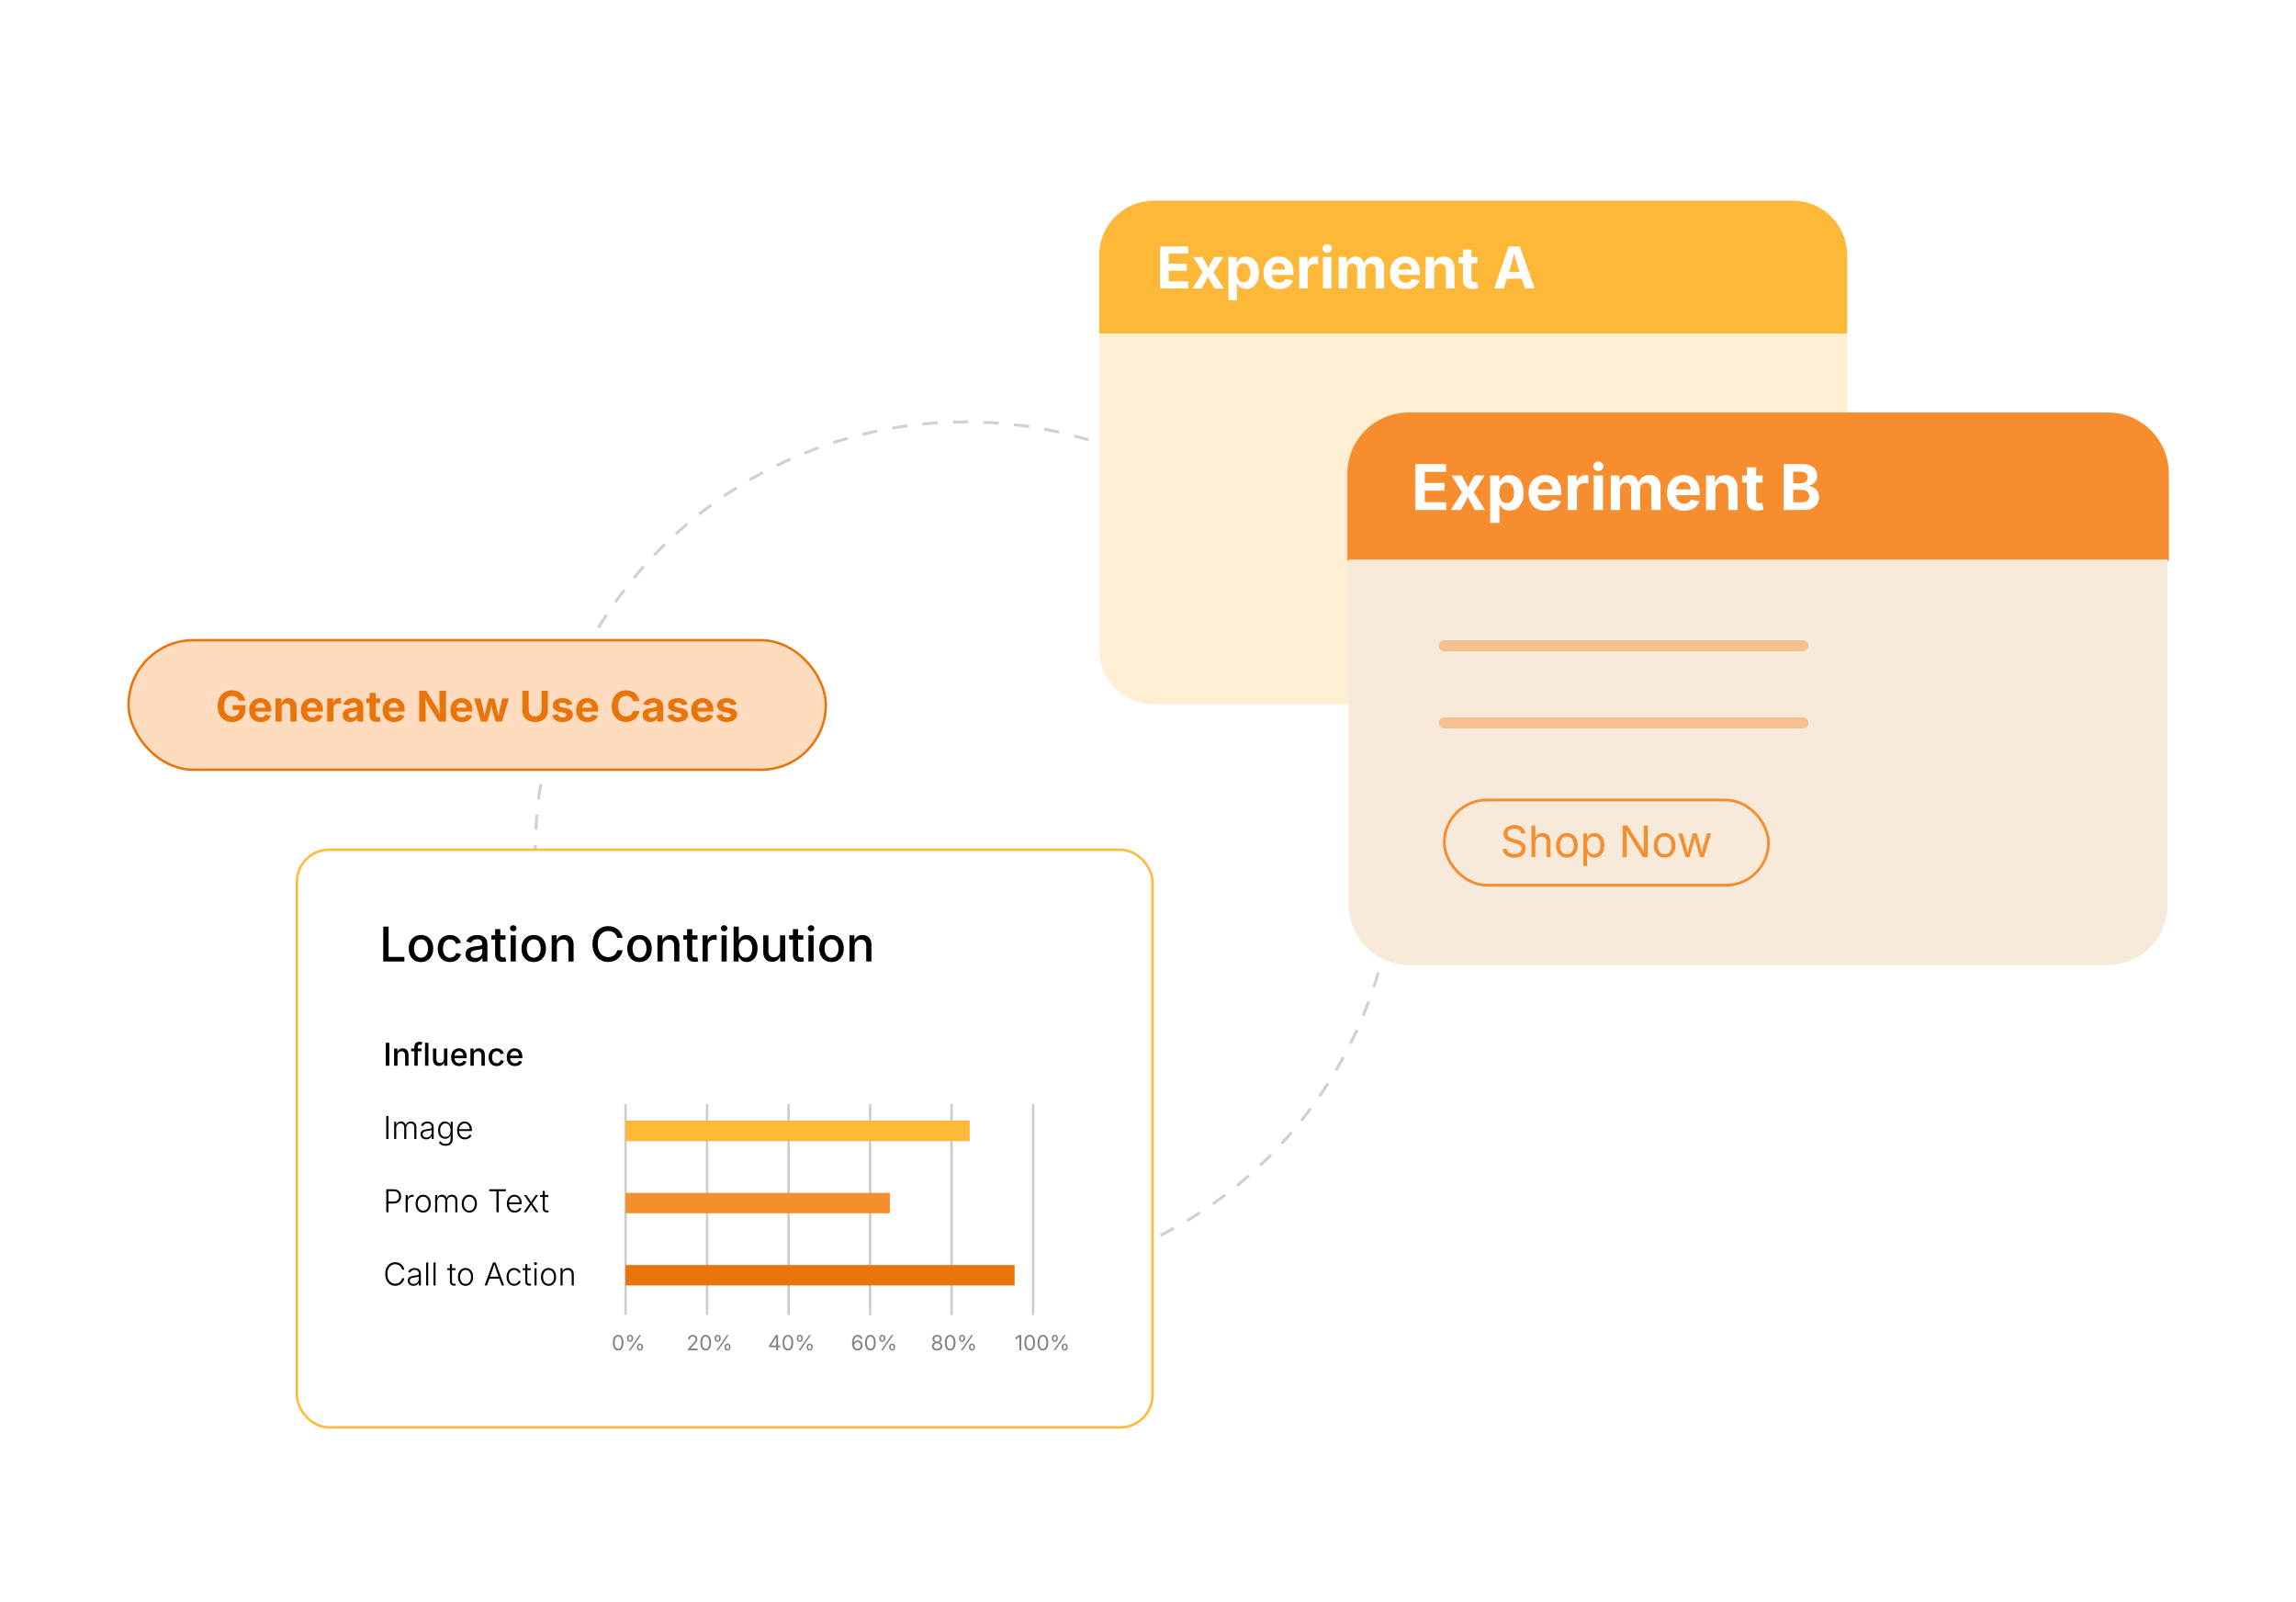 <?xml version="1.0" encoding="UTF-8"?><svg id="_04-Integration-with-other-Adobe-tools" xmlns="http://www.w3.org/2000/svg" xmlns:xlink="http://www.w3.org/1999/xlink" viewBox="0 0 860 600"><defs><filter id="drop-shadow-1" filterUnits="userSpaceOnUse"><feOffset dx="0" dy="5.471"/><feGaussianBlur result="blur" stdDeviation="4.377"/><feFlood flood-color="#333" flood-opacity=".09"/><feComposite in2="blur" operator="in"/><feComposite in="SourceGraphic"/></filter><filter id="drop-shadow-2" filterUnits="userSpaceOnUse"><feOffset dx="0" dy="4.539"/><feGaussianBlur result="blur-2" stdDeviation="3.631"/><feFlood flood-color="#333" flood-opacity=".09"/><feComposite in2="blur-2" operator="in"/><feComposite in="SourceGraphic"/></filter><filter id="drop-shadow-3" filterUnits="userSpaceOnUse"><feOffset dx="0" dy="5.16"/><feGaussianBlur result="blur-3" stdDeviation="4.128"/><feFlood flood-color="#333" flood-opacity=".09"/><feComposite in2="blur-3" operator="in"/><feComposite in="SourceGraphic"/></filter><filter id="drop-shadow-4" filterUnits="userSpaceOnUse"><feOffset dx="0" dy="5.16"/><feGaussianBlur result="blur-4" stdDeviation="4.128"/><feFlood flood-color="#333" flood-opacity=".09"/><feComposite in2="blur-4" operator="in"/><feComposite in="SourceGraphic"/></filter></defs><circle cx="361.607" cy="319.087" r="161.102" fill="none" stroke="#d1d1d1" stroke-dasharray="0 0 5.716 5.716" stroke-miterlimit="10" stroke-width="1.125"/><g filter="url(#drop-shadow-1)"><rect x="48.153" y="234.279" width="261.165" height="48.512" rx="24.256" ry="24.256" fill="#ffdcc0" stroke="#e9740b" stroke-miterlimit="10" stroke-width=".908"/><path d="M86.955,264.913c-1.082,0-2.03-.239-2.846-.718s-1.452-1.162-1.91-2.051c-.458-.887-.687-1.939-.687-3.156,0-1.252.238-2.322.714-3.211.476-.887,1.121-1.566,1.934-2.038.812-.471,1.726-.706,2.741-.706.652,0,1.259.094,1.821.283s1.061.457,1.499.804.795.757,1.072,1.23.457.998.54,1.572h-2.407c-.083-.279-.198-.528-.345-.749s-.326-.408-.536-.562c-.209-.156-.449-.273-.718-.354-.27-.08-.564-.121-.885-.121-.596,0-1.121.149-1.577.447-.456.297-.81.73-1.063,1.301-.254.568-.38,1.263-.38,2.08,0,.818.125,1.514.376,2.086.251.571.604,1.008,1.06,1.308.455.3.994.45,1.615.45.559,0,1.038-.101,1.437-.303.398-.201.706-.49.92-.865.214-.375.322-.814.322-1.316l.497.07h-3.013v-1.803h4.814v1.445c0,1.014-.215,1.885-.645,2.612s-1.02,1.286-1.771,1.677c-.75.392-1.61.587-2.578.587Z" fill="#e9740b" stroke-width="0"/><path d="M97.631,264.929c-.885,0-1.649-.181-2.291-.544-.642-.361-1.135-.877-1.479-1.545-.345-.668-.517-1.46-.517-2.376,0-.896.171-1.68.513-2.353.341-.674.826-1.199,1.452-1.576.626-.378,1.362-.567,2.206-.567.569,0,1.1.091,1.592.272.492.181.924.453,1.296.818.373.365.664.822.874,1.371.21.549.314,1.195.314,1.941v.652h-7.291v-1.461h6.15l-1.087.389c0-.45-.068-.842-.206-1.176s-.342-.594-.613-.777c-.272-.184-.607-.275-1.006-.275-.404,0-.747.094-1.029.279-.282.188-.496.439-.641.758s-.217.682-.217,1.091v1.032c0,.502.084.924.252,1.266.168.342.404.598.707.77.303.17.656.256,1.06.256.274,0,.522-.039.745-.117.223-.077.413-.191.571-.345s.278-.341.361-.563l2.112.396c-.14.477-.383.895-.73,1.254s-.78.639-1.3.835c-.521.196-1.12.295-1.798.295Z" fill="#e9740b" stroke-width="0"/><path d="M105.513,259.734v5.023h-2.329v-8.682h2.197l.039,2.167h-.14c.228-.725.573-1.285,1.037-1.681.463-.396,1.062-.595,1.798-.595.6,0,1.125.131,1.572.393.448.261.794.637,1.041,1.126.246.488.369,1.072.369,1.75v5.521h-2.33v-5.117c0-.538-.138-.96-.415-1.266-.277-.305-.662-.458-1.153-.458-.326,0-.617.071-.874.214s-.456.348-.598.617c-.143.27-.214.598-.214.986Z" fill="#e9740b" stroke-width="0"/><path d="M117.005,264.929c-.885,0-1.649-.181-2.291-.544-.642-.361-1.135-.877-1.479-1.545-.345-.668-.517-1.46-.517-2.376,0-.896.171-1.68.513-2.353.341-.674.826-1.199,1.452-1.576.626-.378,1.362-.567,2.206-.567.569,0,1.1.091,1.592.272.492.181.924.453,1.296.818.373.365.664.822.874,1.371.21.549.314,1.195.314,1.941v.652h-7.291v-1.461h6.15l-1.087.389c0-.45-.068-.842-.206-1.176s-.342-.594-.613-.777c-.272-.184-.607-.275-1.006-.275-.404,0-.747.094-1.029.279-.282.188-.496.439-.641.758s-.217.682-.217,1.091v1.032c0,.502.084.924.252,1.266.168.342.404.598.707.77.303.17.656.256,1.06.256.274,0,.522-.039.745-.117.223-.077.413-.191.571-.345s.278-.341.361-.563l2.112.396c-.14.477-.383.895-.73,1.254s-.78.639-1.3.835c-.521.196-1.12.295-1.798.295Z" fill="#e9740b" stroke-width="0"/><path d="M122.557,264.758v-8.682h2.251v1.515h.093c.161-.538.428-.944.804-1.22.375-.273.806-.41,1.293-.41.119,0,.249.006.388.019s.261.032.365.059v2.081c-.104-.037-.253-.064-.45-.086-.197-.021-.383-.031-.559-.031-.352,0-.67.076-.955.229s-.506.364-.664.637c-.158.272-.237.589-.237.951v4.938h-2.329Z" fill="#e9740b" stroke-width="0"/><path d="M131.238,264.929c-.549,0-1.042-.097-1.479-.291-.438-.194-.782-.484-1.033-.87-.251-.385-.377-.865-.377-1.439,0-.482.089-.886.268-1.212s.422-.587.73-.784c.308-.197.657-.348,1.048-.451.391-.104.801-.176,1.23-.217.502-.052.907-.1,1.215-.144s.533-.114.675-.21c.143-.096.214-.236.214-.423v-.039c0-.249-.052-.458-.155-.629s-.258-.302-.462-.392c-.205-.091-.452-.137-.742-.137-.3,0-.562.046-.784.137-.223.09-.404.211-.543.361-.14.149-.244.318-.311.504l-2.135-.35c.15-.507.398-.937.746-1.289.347-.352.778-.621,1.293-.807.515-.188,1.096-.28,1.743-.28.466,0,.918.056,1.359.167.44.111.834.283,1.184.517.349.233.626.537.831.912.205.376.307.825.307,1.347v5.848h-2.205v-1.203h-.078c-.14.269-.326.506-.559.71s-.514.366-.842.485c-.329.119-.708.179-1.138.179ZM131.898,263.29c.367,0,.689-.072.967-.218.277-.145.493-.342.648-.59.156-.248.233-.525.233-.83v-.939c-.067.051-.171.098-.311.139-.14.042-.295.078-.466.109s-.339.06-.504.086c-.166.025-.313.046-.443.062-.285.042-.536.108-.753.202-.218.093-.386.216-.505.369-.119.152-.179.348-.179.586,0,.223.057.41.171.562s.269.268.466.346.422.116.676.116Z" fill="#e9740b" stroke-width="0"/><path d="M142.357,256.076v1.779h-5.148v-1.779h5.148ZM138.405,254.012h2.33v8.207c0,.274.061.478.182.609.122.133.325.198.61.198.088,0,.212-.012.373-.035s.282-.045.365-.065l.333,1.746c-.259.078-.516.133-.772.164s-.501.046-.734.046c-.87,0-1.535-.212-1.996-.637-.46-.425-.691-1.032-.691-1.825v-8.408Z" fill="#e9740b" stroke-width="0"/><path d="M147.637,264.929c-.885,0-1.649-.181-2.291-.544-.642-.361-1.135-.877-1.479-1.545-.345-.668-.517-1.46-.517-2.376,0-.896.171-1.68.513-2.353.341-.674.826-1.199,1.452-1.576.626-.378,1.362-.567,2.206-.567.569,0,1.1.091,1.592.272.492.181.924.453,1.296.818.373.365.664.822.874,1.371.21.549.314,1.195.314,1.941v.652h-7.291v-1.461h6.15l-1.087.389c0-.45-.068-.842-.206-1.176s-.342-.594-.613-.777c-.272-.184-.607-.275-1.006-.275-.404,0-.747.094-1.029.279-.282.188-.496.439-.641.758s-.217.682-.217,1.091v1.032c0,.502.084.924.252,1.266.168.342.404.598.707.77.303.17.656.256,1.06.256.274,0,.522-.039.745-.117.223-.077.413-.191.571-.345s.278-.341.361-.563l2.112.396c-.14.477-.383.895-.73,1.254s-.78.639-1.3.835c-.521.196-1.12.295-1.798.295Z" fill="#e9740b" stroke-width="0"/><path d="M157.009,264.758v-11.57h2.64l3.657,5.855c.186.301.375.627.567.979.191.352.387.742.586,1.172s.397.914.594,1.453h-.241c-.037-.43-.069-.889-.097-1.375s-.053-.953-.074-1.398c-.021-.444-.031-.822-.031-1.133v-5.553h2.423v11.57h-2.648l-3.323-5.311c-.244-.399-.469-.786-.676-1.162-.207-.375-.423-.789-.648-1.242-.226-.453-.493-.994-.804-1.627h.303c.031.56.062,1.096.093,1.607.031.514.055.978.074,1.395.018.416.027.757.027,1.021v5.318h-2.422Z" fill="#e9740b" stroke-width="0"/><path d="M172.997,264.929c-.885,0-1.649-.181-2.291-.544-.642-.361-1.135-.877-1.479-1.545-.345-.668-.517-1.46-.517-2.376,0-.896.171-1.68.513-2.353.341-.674.826-1.199,1.452-1.576.626-.378,1.362-.567,2.206-.567.569,0,1.1.091,1.592.272.492.181.924.453,1.296.818.373.365.664.822.874,1.371.21.549.314,1.195.314,1.941v.652h-7.291v-1.461h6.15l-1.087.389c0-.45-.068-.842-.206-1.176s-.342-.594-.613-.777c-.272-.184-.607-.275-1.006-.275-.404,0-.747.094-1.029.279-.282.188-.496.439-.641.758s-.217.682-.217,1.091v1.032c0,.502.084.924.252,1.266.168.342.404.598.707.77.303.17.656.256,1.06.256.274,0,.522-.039.745-.117.223-.077.413-.191.571-.345s.278-.341.361-.563l2.112.396c-.14.477-.383.895-.73,1.254s-.78.639-1.3.835c-.521.196-1.12.295-1.798.295Z" fill="#e9740b" stroke-width="0"/><path d="M180.141,264.758l-2.562-8.682h2.446l.753,3.207c.129.575.269,1.2.419,1.875.15.676.287,1.423.411,2.24h-.264c.134-.797.282-1.535.442-2.217.161-.68.311-1.312.45-1.898l.792-3.207h2.144l.776,3.207c.129.586.274,1.216.435,1.891.161.676.311,1.418.451,2.225h-.264c.124-.802.257-1.541.4-2.217.142-.676.281-1.309.416-1.898l.753-3.207h2.477l-2.578,8.682h-2.369l-.963-3.347c-.093-.337-.186-.708-.279-1.114s-.184-.82-.272-1.242-.178-.816-.271-1.184h.412c-.088.367-.178.762-.268,1.184-.091.422-.183.838-.276,1.246-.093.409-.186.779-.279,1.11l-.963,3.347h-2.368Z" fill="#e9740b" stroke-width="0"/><path d="M200.438,264.921c-.953,0-1.787-.177-2.504-.532-.717-.354-1.273-.848-1.669-1.479-.396-.632-.594-1.369-.594-2.213v-7.51h2.368v7.314c0,.451.1.852.299,1.2.199.35.479.624.839.823s.78.299,1.262.299c.486,0,.91-.1,1.27-.299s.639-.474.838-.823c.199-.349.299-.749.299-1.2v-7.314h2.376v7.51c0,.844-.199,1.581-.598,2.213-.398.631-.956,1.125-1.673,1.479-.717.355-1.554.532-2.512.532Z" fill="#e9740b" stroke-width="0"/><path d="M210.703,264.929c-.699,0-1.317-.1-1.855-.299-.539-.199-.979-.489-1.32-.87s-.562-.84-.66-1.378l2.167-.372c.114.402.313.706.598.908.285.201.665.303,1.141.303.445,0,.796-.084,1.052-.253.256-.168.384-.382.384-.64,0-.229-.092-.415-.275-.56-.184-.146-.465-.257-.843-.334l-1.499-.311c-.838-.171-1.465-.462-1.879-.874-.415-.411-.621-.94-.621-1.588,0-.559.152-1.039.458-1.439.305-.402.73-.711,1.273-.929s1.183-.326,1.918-.326c.683,0,1.276.095,1.778.284.502.188.909.457,1.219.803.311.348.518.756.621,1.227l-2.065.365c-.088-.295-.257-.537-.508-.726-.251-.188-.589-.284-1.014-.284-.383,0-.704.081-.963.241-.259.161-.388.376-.388.645,0,.218.084.401.252.552s.457.267.866.35l1.561.311c.838.17,1.462.449,1.871.834.409.387.613.889.613,1.511,0,.569-.166,1.067-.497,1.495-.332.427-.788.76-1.371.997-.583.238-1.254.357-2.015.357Z" fill="#e9740b" stroke-width="0"/><path d="M220.083,264.929c-.885,0-1.649-.181-2.291-.544-.642-.361-1.135-.877-1.479-1.545-.345-.668-.517-1.46-.517-2.376,0-.896.171-1.68.513-2.353.341-.674.826-1.199,1.452-1.576.626-.378,1.362-.567,2.206-.567.569,0,1.1.091,1.592.272.492.181.924.453,1.296.818.373.365.664.822.874,1.371.21.549.314,1.195.314,1.941v.652h-7.291v-1.461h6.15l-1.087.389c0-.45-.068-.842-.206-1.176s-.342-.594-.613-.777c-.272-.184-.607-.275-1.006-.275-.404,0-.747.094-1.029.279-.282.188-.496.439-.641.758s-.217.682-.217,1.091v1.032c0,.502.084.924.252,1.266.168.342.404.598.707.77.303.17.656.256,1.06.256.274,0,.522-.039.745-.117.223-.077.413-.191.571-.345s.278-.341.361-.563l2.112.396c-.14.477-.383.895-.73,1.254s-.78.639-1.3.835c-.521.196-1.12.295-1.798.295Z" fill="#e9740b" stroke-width="0"/><path d="M234.51,264.913c-1.025,0-1.942-.233-2.752-.698-.81-.467-1.45-1.143-1.918-2.027-.469-.885-.703-1.954-.703-3.207,0-1.258.235-2.33.707-3.219.471-.887,1.113-1.564,1.926-2.029.812-.467,1.726-.699,2.741-.699.658,0,1.27.092,1.836.275s1.07.451,1.51.804.8.782,1.08,1.293c.279.51.463,1.091.551,1.743h-2.399c-.052-.321-.151-.604-.299-.851-.147-.245-.332-.455-.551-.629-.22-.173-.473-.306-.757-.396-.285-.091-.593-.137-.924-.137-.601,0-1.127.15-1.58.451-.453.3-.805.736-1.056,1.309-.251.571-.376,1.267-.376,2.084,0,.834.126,1.535.38,2.104.253.569.605.999,1.056,1.289.45.29.973.435,1.568.435.331,0,.638-.045.92-.136s.536-.223.761-.396c.225-.174.412-.385.559-.633.147-.249.25-.531.307-.847h2.399c-.062.538-.222,1.054-.478,1.545-.256.492-.597.933-1.021,1.32-.425.388-.93.694-1.514.916-.585.223-1.243.334-1.973.334Z" fill="#e9740b" stroke-width="0"/><path d="M243.587,264.929c-.549,0-1.042-.097-1.479-.291-.438-.194-.782-.484-1.033-.87-.251-.385-.377-.865-.377-1.439,0-.482.089-.886.268-1.212s.422-.587.73-.784c.308-.197.657-.348,1.048-.451.391-.104.801-.176,1.23-.217.502-.052.907-.1,1.215-.144s.533-.114.675-.21c.143-.096.214-.236.214-.423v-.039c0-.249-.052-.458-.155-.629s-.258-.302-.462-.392c-.205-.091-.452-.137-.742-.137-.3,0-.562.046-.784.137-.223.09-.404.211-.543.361-.14.149-.244.318-.311.504l-2.135-.35c.15-.507.398-.937.746-1.289.347-.352.778-.621,1.293-.807.515-.188,1.096-.28,1.743-.28.466,0,.918.056,1.359.167.44.111.834.283,1.184.517.349.233.626.537.831.912.205.376.307.825.307,1.347v5.848h-2.205v-1.203h-.078c-.14.269-.326.506-.559.71s-.514.366-.842.485c-.329.119-.708.179-1.138.179ZM244.248,263.29c.367,0,.689-.072.967-.218.277-.145.493-.342.648-.59.156-.248.233-.525.233-.83v-.939c-.067.051-.171.098-.311.139-.14.042-.295.078-.466.109s-.339.06-.504.086c-.166.025-.313.046-.443.062-.285.042-.536.108-.753.202-.218.093-.386.216-.505.369-.119.152-.179.348-.179.586,0,.223.057.41.171.562s.269.268.466.346.422.116.676.116Z" fill="#e9740b" stroke-width="0"/><path d="M253.845,264.929c-.699,0-1.317-.1-1.855-.299-.539-.199-.979-.489-1.32-.87s-.562-.84-.66-1.378l2.167-.372c.114.402.313.706.598.908.285.201.665.303,1.141.303.445,0,.796-.084,1.052-.253.256-.168.384-.382.384-.64,0-.229-.092-.415-.275-.56-.184-.146-.465-.257-.843-.334l-1.499-.311c-.838-.171-1.465-.462-1.879-.874-.415-.411-.621-.94-.621-1.588,0-.559.152-1.039.458-1.439.305-.402.73-.711,1.273-.929s1.183-.326,1.918-.326c.683,0,1.276.095,1.778.284.502.188.909.457,1.219.803.311.348.518.756.621,1.227l-2.065.365c-.088-.295-.257-.537-.508-.726-.251-.188-.589-.284-1.014-.284-.383,0-.704.081-.963.241-.259.161-.388.376-.388.645,0,.218.084.401.252.552s.457.267.866.35l1.561.311c.838.17,1.462.449,1.871.834.409.387.613.889.613,1.511,0,.569-.166,1.067-.497,1.495-.332.427-.788.76-1.371.997-.583.238-1.254.357-2.015.357Z" fill="#e9740b" stroke-width="0"/><path d="M263.225,264.929c-.885,0-1.649-.181-2.291-.544-.642-.361-1.135-.877-1.479-1.545-.345-.668-.517-1.46-.517-2.376,0-.896.171-1.68.513-2.353.341-.674.826-1.199,1.452-1.576.626-.378,1.362-.567,2.206-.567.569,0,1.1.091,1.592.272.492.181.924.453,1.296.818.373.365.664.822.874,1.371.21.549.314,1.195.314,1.941v.652h-7.291v-1.461h6.15l-1.087.389c0-.45-.068-.842-.206-1.176s-.342-.594-.613-.777c-.272-.184-.607-.275-1.006-.275-.404,0-.747.094-1.029.279-.282.188-.496.439-.641.758s-.217.682-.217,1.091v1.032c0,.502.084.924.252,1.266.168.342.404.598.707.77.303.17.656.256,1.06.256.274,0,.522-.039.745-.117.223-.077.413-.191.571-.345s.278-.341.361-.563l2.112.396c-.14.477-.383.895-.73,1.254s-.78.639-1.3.835c-.521.196-1.12.295-1.798.295Z" fill="#e9740b" stroke-width="0"/><path d="M272.224,264.929c-.699,0-1.317-.1-1.855-.299-.539-.199-.979-.489-1.32-.87s-.562-.84-.66-1.378l2.167-.372c.114.402.313.706.598.908.285.201.665.303,1.141.303.445,0,.796-.084,1.052-.253.256-.168.384-.382.384-.64,0-.229-.092-.415-.275-.56-.184-.146-.465-.257-.843-.334l-1.499-.311c-.838-.171-1.465-.462-1.879-.874-.415-.411-.621-.94-.621-1.588,0-.559.152-1.039.458-1.439.305-.402.73-.711,1.273-.929s1.183-.326,1.918-.326c.683,0,1.276.095,1.778.284.502.188.909.457,1.219.803.311.348.518.756.621,1.227l-2.065.365c-.088-.295-.257-.537-.508-.726-.251-.188-.589-.284-1.014-.284-.383,0-.704.081-.963.241-.259.161-.388.376-.388.645,0,.218.084.401.252.552s.457.267.866.35l1.561.311c.838.17,1.462.449,1.871.834.409.387.613.889.613,1.511,0,.569-.166,1.067-.497,1.495-.332.427-.788.76-1.371.997-.583.238-1.254.357-2.015.357Z" fill="#e9740b" stroke-width="0"/></g><g filter="url(#drop-shadow-2)"><rect x="111.211" y="313.666" width="320.472" height="216.344" rx="12.085" ry="12.085" fill="#fff" stroke="#ffba38" stroke-miterlimit="10" stroke-width=".908"/><path d="M143.555,355.537v-13.068h2v11.35h5.92v1.719h-7.919Z" fill="#000" stroke-width="0"/><path d="M157.684,355.74c-.918,0-1.721-.211-2.408-.633-.687-.42-1.221-1.012-1.601-1.771-.38-.76-.57-1.643-.57-2.648,0-1.018.19-1.908.57-2.67.38-.764.914-1.355,1.601-1.777.687-.42,1.489-.631,2.408-.631.923,0,1.729.211,2.416.631.687.422,1.221,1.014,1.601,1.777.38.762.57,1.652.57,2.67,0,1.006-.19,1.889-.57,2.648s-.914,1.352-1.601,1.771c-.687.422-1.493.633-2.416.633ZM157.684,354.107c.596,0,1.089-.156,1.478-.469s.678-.729.868-1.246.285-1.086.285-1.705c0-.625-.095-1.199-.285-1.723s-.479-.941-.868-1.256c-.389-.312-.881-.469-1.478-.469-.591,0-1.079.156-1.465.469-.386.314-.674.73-.864,1.25-.19.521-.285,1.098-.285,1.729,0,.619.095,1.188.285,1.705.19.518.478.934.864,1.246s.874.469,1.465.469Z" fill="#000" stroke-width="0"/><path d="M168.533,355.74c-.924,0-1.728-.211-2.412-.633-.684-.42-1.216-1.012-1.596-1.771-.38-.76-.57-1.643-.57-2.648,0-1.018.19-1.908.57-2.67.38-.764.912-1.355,1.596-1.777.684-.42,1.488-.631,2.412-.631.508,0,.985.066,1.429.197s.847.322,1.206.57c.36.248.664.553.912.912s.434.764.557,1.215l-1.833.438c-.064-.25-.164-.48-.298-.688-.135-.207-.297-.387-.487-.539s-.409-.27-.658-.352-.522-.123-.82-.123c-.59,0-1.08.156-1.469.469-.389.314-.678.73-.868,1.25-.19.521-.285,1.098-.285,1.729,0,.625.095,1.197.285,1.715.19.518.479.932.868,1.24.389.311.878.465,1.469.465.304,0,.582-.041.833-.127.251-.084.477-.205.675-.359s.365-.342.5-.561c.134-.221.231-.461.29-.725l1.824.439c-.117.461-.301.875-.553,1.24s-.557.678-.917.934c-.359.258-.765.453-1.215.588s-.933.203-1.447.203Z" fill="#000" stroke-width="0"/><path d="M177.698,355.758c-.62,0-1.181-.117-1.684-.348s-.9-.568-1.193-1.014c-.292-.443-.438-.986-.438-1.631,0-.555.106-1.012.32-1.367.213-.357.503-.641.869-.852.365-.211.771-.367,1.219-.473s.902-.186,1.364-.238c.579-.07,1.049-.127,1.412-.17.363-.045.63-.117.803-.219.172-.104.259-.268.259-.496v-.053c0-.369-.07-.678-.21-.93-.141-.252-.35-.445-.627-.584-.277-.137-.624-.205-1.039-.205-.427,0-.794.064-1.101.197-.307.131-.556.299-.746.504s-.332.418-.425.641l-1.815-.475c.222-.584.541-1.055.956-1.412.416-.355.892-.615,1.43-.779s1.093-.246,1.667-.246c.397,0,.818.047,1.263.141.444.094.862.264,1.254.508.392.246.71.592.956,1.035.246.445.368,1.023.368,1.736v6.508h-1.868v-1.342h-.097c-.129.252-.319.498-.57.736-.251.24-.568.438-.951.594-.383.154-.841.232-1.373.232ZM178.128,354.205c.526,0,.976-.104,1.351-.307.374-.205.661-.477.859-.816s.298-.699.298-1.078v-1.256c-.07.07-.203.135-.399.189-.196.055-.42.105-.671.148-.251.045-.494.082-.728.109-.234.029-.427.053-.579.07-.363.047-.694.127-.996.238s-.541.268-.719.473c-.178.205-.267.477-.267.816,0,.309.08.57.241.779.161.211.378.369.653.475.274.105.593.158.956.158Z" fill="#000" stroke-width="0"/><path d="M189.345,345.732v1.57h-5.315v-1.57h5.315ZM185.46,343.398h1.93v9.49c0,.393.083.68.25.863.167.186.44.277.82.277.1,0,.231-.012.395-.035s.304-.047.421-.07l.342,1.543c-.205.07-.424.121-.658.154-.234.031-.465.049-.693.049-.889,0-1.579-.23-2.07-.689s-.737-1.104-.737-1.934v-9.648Z" fill="#000" stroke-width="0"/><path d="M192.24,344.232c-.333,0-.618-.113-.855-.338s-.355-.492-.355-.803c0-.32.119-.594.355-.814.237-.223.522-.334.855-.334.333,0,.62.111.859.334.24.221.36.494.36.814,0,.316-.12.586-.36.807-.24.223-.526.334-.859.334ZM191.266,355.537v-9.805h1.93v9.805h-1.93Z" fill="#000" stroke-width="0"/><path d="M199.914,355.74c-.918,0-1.721-.211-2.408-.633-.687-.42-1.221-1.012-1.601-1.771-.38-.76-.57-1.643-.57-2.648,0-1.018.19-1.908.57-2.67.38-.764.914-1.355,1.601-1.777.687-.42,1.489-.631,2.408-.631.923,0,1.729.211,2.416.631.687.422,1.221,1.014,1.601,1.777.38.762.57,1.652.57,2.67,0,1.006-.19,1.889-.57,2.648s-.914,1.352-1.601,1.771c-.687.422-1.493.633-2.416.633ZM199.914,354.107c.596,0,1.089-.156,1.478-.469s.678-.729.868-1.246.285-1.086.285-1.705c0-.625-.095-1.199-.285-1.723s-.479-.941-.868-1.256c-.389-.312-.881-.469-1.478-.469-.591,0-1.079.156-1.465.469-.386.314-.674.73-.864,1.25-.19.521-.285,1.098-.285,1.729,0,.619.095,1.188.285,1.705.19.518.478.934.864,1.246s.874.469,1.465.469Z" fill="#000" stroke-width="0"/><path d="M208.57,349.732v5.805h-1.93v-9.805h1.842l.018,2.402h-.202c.287-.877.702-1.518,1.246-1.92.543-.404,1.202-.605,1.973-.605.667,0,1.249.141,1.746.422.497.279.886.693,1.167,1.24.28.547.421,1.227.421,2.039v6.227h-1.93v-5.99c0-.707-.184-1.26-.552-1.656-.369-.398-.875-.598-1.518-.598-.433,0-.821.096-1.167.285-.345.189-.617.467-.815.828-.199.363-.298.805-.298,1.326Z" fill="#000" stroke-width="0"/><path d="M227.813,355.713c-1.128,0-2.137-.268-3.026-.803s-1.587-1.303-2.096-2.307c-.508-1.002-.763-2.199-.763-3.592,0-1.396.254-2.598.763-3.6.509-1.002,1.208-1.773,2.096-2.311.889-.539,1.897-.807,3.026-.807.69,0,1.337.1,1.943.297.605.199,1.146.488,1.623.869.477.379.871.842,1.184,1.385.312.545.524,1.162.636,1.852h-2.008c-.082-.416-.227-.783-.435-1.102s-.46-.588-.758-.811c-.298-.223-.631-.389-1-.5-.368-.111-.757-.166-1.167-.166-.749,0-1.419.188-2.013.564-.594.377-1.06.93-1.399,1.658-.339.729-.509,1.617-.509,2.67s.172,1.943.518,2.672c.345.727.812,1.277,1.403,1.648.59.371,1.257.557,2.0.557.409,0,.797-.057,1.162-.172.365-.113.699-.279,1-.498.301-.221.555-.49.763-.812.208-.32.353-.688.435-1.096h2.017c-.1.643-.301,1.232-.605,1.768-.304.535-.693,1-1.167,1.398-.474.398-1.016.703-1.627.916-.611.213-1.276.32-1.996.32Z" fill="#000" stroke-width="0"/><path d="M239.531,355.74c-.918,0-1.721-.211-2.408-.633-.687-.42-1.221-1.012-1.601-1.771-.38-.76-.57-1.643-.57-2.648,0-1.018.19-1.908.57-2.67.38-.764.914-1.355,1.601-1.777.687-.42,1.489-.631,2.408-.631.923,0,1.729.211,2.416.631.687.422,1.221,1.014,1.601,1.777.38.762.57,1.652.57,2.67,0,1.006-.19,1.889-.57,2.648s-.914,1.352-1.601,1.771c-.687.422-1.493.633-2.416.633ZM239.531,354.107c.596,0,1.089-.156,1.478-.469s.678-.729.868-1.246.285-1.086.285-1.705c0-.625-.095-1.199-.285-1.723s-.479-.941-.868-1.256c-.389-.312-.881-.469-1.478-.469-.591,0-1.079.156-1.465.469-.386.314-.674.73-.864,1.25-.19.521-.285,1.098-.285,1.729,0,.619.095,1.188.285,1.705.19.518.478.934.864,1.246s.874.469,1.465.469Z" fill="#000" stroke-width="0"/><path d="M248.187,349.732v5.805h-1.93v-9.805h1.842l.018,2.402h-.202c.287-.877.702-1.518,1.246-1.92.543-.404,1.202-.605,1.973-.605.667,0,1.249.141,1.746.422.497.279.886.693,1.167,1.24.28.547.421,1.227.421,2.039v6.227h-1.93v-5.99c0-.707-.184-1.26-.552-1.656-.369-.398-.875-.598-1.518-.598-.433,0-.821.096-1.167.285-.345.189-.617.467-.815.828-.199.363-.298.805-.298,1.326Z" fill="#000" stroke-width="0"/><path d="M261.255,345.732v1.57h-5.315v-1.57h5.315ZM257.37,343.398h1.93v9.49c0,.393.083.68.25.863.167.186.44.277.82.277.1,0,.231-.012.395-.035s.304-.047.421-.07l.342,1.543c-.205.07-.424.121-.658.154-.234.031-.465.049-.693.049-.889,0-1.579-.23-2.07-.689s-.737-1.104-.737-1.934v-9.648Z" fill="#000" stroke-width="0"/><path d="M263.175,355.537v-9.805h1.868v1.578h.105c.181-.537.497-.959.947-1.262.45-.305.961-.457,1.535-.457.123,0,.263.004.421.014.158.008.29.021.395.039v1.842c-.07-.023-.205-.047-.404-.07s-.4-.035-.605-.035c-.444,0-.845.094-1.202.281s-.634.445-.833.775-.298.713-.298,1.145v5.955h-1.93Z" fill="#000" stroke-width="0"/><path d="M271.236,344.232c-.333,0-.618-.113-.855-.338s-.355-.492-.355-.803c0-.32.119-.594.355-.814.237-.223.522-.334.855-.334.333,0,.62.111.859.334.24.221.36.494.36.814,0,.316-.12.586-.36.807-.24.223-.526.334-.859.334ZM270.262,355.537v-9.805h1.93v9.805h-1.93Z" fill="#000" stroke-width="0"/><path d="M279.655,355.73c-.59,0-1.074-.102-1.451-.303-.377-.201-.673-.438-.886-.705-.213-.27-.378-.51-.495-.721h-.158v1.535h-1.877v-13.068h1.93v4.859h.105c.117-.205.279-.441.486-.711.208-.268.497-.504.869-.705.371-.201.864-.303,1.478-.303.784,0,1.484.199,2.101.596.617.398,1.104.975,1.46,1.729.356.754.535,1.664.535,2.729,0,1.051-.176,1.957-.526,2.713-.351.758-.835,1.34-1.452,1.746s-1.323.609-2.118.609ZM279.226,354.09c.562,0,1.032-.15,1.412-.455s.665-.717.855-1.236c.19-.521.285-1.105.285-1.754,0-.645-.095-1.221-.285-1.732s-.474-.918-.851-1.215c-.377-.299-.849-.447-1.417-.447-.55,0-1.015.141-1.395.426-.38.283-.667.678-.859,1.184s-.29,1.1-.29,1.785c0,.678.098,1.275.294,1.793s.484.922.864,1.215.842.438,1.386.438Z" fill="#000" stroke-width="0"/><path d="M289.233,355.66c-.667,0-1.251-.141-1.754-.42-.503-.281-.894-.697-1.171-1.246-.278-.549-.417-1.229-.417-2.035v-6.227h1.93v5.99c0,.707.186,1.26.557,1.658.371.396.875.596,1.513.596.438,0,.829-.096,1.171-.285s.612-.467.811-.834c.199-.365.298-.805.298-1.318v-5.807h1.93v9.805h-1.842l-.009-2.402h.184c-.287.889-.705,1.531-1.254,1.93-.549.396-1.198.596-1.947.596Z" fill="#000" stroke-width="0"/><path d="M300.889,345.732v1.57h-5.315v-1.57h5.315ZM297.003,343.398h1.93v9.49c0,.393.083.68.25.863.167.186.44.277.82.277.1,0,.231-.012.395-.035s.304-.047.421-.07l.342,1.543c-.205.07-.424.121-.658.154-.234.031-.465.049-.693.049-.889,0-1.579-.23-2.07-.689s-.737-1.104-.737-1.934v-9.648Z" fill="#000" stroke-width="0"/><path d="M303.783,344.232c-.333,0-.618-.113-.855-.338s-.355-.492-.355-.803c0-.32.119-.594.355-.814.237-.223.522-.334.855-.334.333,0,.62.111.859.334.24.221.36.494.36.814,0,.316-.12.586-.36.807-.24.223-.526.334-.859.334ZM302.81,355.537v-9.805h1.93v9.805h-1.93Z" fill="#000" stroke-width="0"/><path d="M311.458,355.74c-.918,0-1.721-.211-2.408-.633-.687-.42-1.221-1.012-1.601-1.771-.38-.76-.57-1.643-.57-2.648,0-1.018.19-1.908.57-2.67.38-.764.914-1.355,1.601-1.777.687-.42,1.489-.631,2.408-.631.923,0,1.729.211,2.416.631.687.422,1.221,1.014,1.601,1.777.38.762.57,1.652.57,2.67,0,1.006-.19,1.889-.57,2.648s-.914,1.352-1.601,1.771c-.687.422-1.493.633-2.416.633ZM311.458,354.107c.596,0,1.089-.156,1.478-.469s.678-.729.868-1.246.285-1.086.285-1.705c0-.625-.095-1.199-.285-1.723s-.479-.941-.868-1.256c-.389-.312-.881-.469-1.478-.469-.591,0-1.079.156-1.465.469-.386.314-.674.73-.864,1.25-.19.521-.285,1.098-.285,1.729,0,.619.095,1.188.285,1.705.19.518.478.934.864,1.246s.874.469,1.465.469Z" fill="#000" stroke-width="0"/><path d="M320.114,349.732v5.805h-1.93v-9.805h1.842l.018,2.402h-.202c.287-.877.702-1.518,1.246-1.92.543-.404,1.202-.605,1.973-.605.667,0,1.249.141,1.746.422.497.279.886.693,1.167,1.24.28.547.421,1.227.421,2.039v6.227h-1.93v-5.99c0-.707-.184-1.26-.552-1.656-.369-.398-.875-.598-1.518-.598-.433,0-.821.096-1.167.285-.345.189-.617.467-.815.828-.199.363-.298.805-.298,1.326Z" fill="#000" stroke-width="0"/><path d="M145.819,385.982v8.588h-1.314v-8.588h1.314Z" fill="#000" stroke-width="0"/><path d="M148.891,390.756v3.814h-1.268v-6.443h1.21l.012,1.58h-.133c.188-.578.461-.998.818-1.264.357-.264.79-.396,1.297-.396.438,0,.82.092,1.146.275.327.186.582.457.767.816s.276.805.276,1.34v4.092h-1.268v-3.936c0-.465-.121-.828-.363-1.09-.242-.262-.574-.393-.997-.393-.285,0-.54.062-.767.188s-.405.307-.536.545c-.13.238-.196.527-.196.871Z" fill="#000" stroke-width="0"/><path d="M157.915,388.127v1.031h-3.93v-1.031h3.93ZM155.207,394.57v-7.182c0-.398.089-.732.268-1.002s.414-.471.706-.605c.292-.135.607-.201.945-.201.257,0,.478.021.66.062.182.043.316.08.4.109l-.294,1.027c-.062-.02-.138-.039-.228-.061-.09-.021-.203-.033-.337-.033-.299,0-.517.076-.651.227-.135.148-.202.365-.202.65v7.008h-1.268Z" fill="#000" stroke-width="0"/><path d="M160.468,385.982v8.588h-1.268v-8.588h1.268Z" fill="#000" stroke-width="0"/><path d="M164.369,394.65c-.438,0-.822-.092-1.152-.277-.331-.184-.587-.457-.77-.818-.182-.359-.273-.807-.273-1.336v-4.092h1.268v3.936c0,.465.122.828.366,1.09.244.262.575.393.994.393.289,0,.545-.062.77-.188s.402-.309.533-.549c.13-.24.196-.529.196-.867v-3.814h1.268v6.443h-1.21l-.006-1.58h.121c-.188.584-.463,1.008-.824,1.268-.361.262-.788.393-1.279.393Z" fill="#000" stroke-width="0"/><path d="M172.051,394.703c-.634,0-1.181-.137-1.642-.41s-.815-.656-1.063-1.152c-.248-.496-.372-1.078-.372-1.746,0-.66.122-1.242.366-1.746.244-.504.589-.896,1.035-1.178.446-.283.968-.424,1.567-.424.369,0,.724.061,1.066.182.342.121.649.311.922.566.272.258.489.592.648,1,.159.41.239.906.239,1.49v.449h-5.134v-.945h4.483l-.594.312c0-.396-.062-.746-.185-1.047s-.304-.537-.544-.705c-.24-.17-.541-.254-.902-.254-.357,0-.663.086-.916.26-.254.172-.447.4-.58.682-.132.283-.199.592-.199.926v.645c0,.441.076.816.228,1.121.152.305.364.535.637.691.272.156.589.234.951.234.238,0,.453-.035.646-.102.192-.066.358-.17.499-.305.14-.137.247-.305.32-.506l1.193.283c-.104.33-.278.623-.521.875-.244.254-.548.451-.911.592-.363.141-.775.211-1.236.211Z" fill="#000" stroke-width="0"/><path d="M177.474,390.756v3.814h-1.268v-6.443h1.21l.012,1.58h-.133c.188-.578.461-.998.818-1.264.357-.264.79-.396,1.297-.396.438,0,.82.092,1.146.275.327.186.582.457.767.816s.276.805.276,1.34v4.092h-1.268v-3.936c0-.465-.121-.828-.363-1.09-.242-.262-.574-.393-.997-.393-.285,0-.54.062-.767.188s-.405.307-.536.545c-.13.238-.196.527-.196.871Z" fill="#000" stroke-width="0"/><path d="M186.014,394.703c-.607,0-1.135-.139-1.585-.416-.449-.275-.799-.664-1.049-1.164s-.375-1.08-.375-1.74c0-.668.125-1.254.375-1.754.25-.502.6-.891,1.049-1.168.45-.275.978-.414,1.585-.414.334,0,.647.043.939.129s.556.211.792.375.436.363.6.6c.163.236.285.502.366.797l-1.205.289c-.042-.166-.107-.316-.196-.453-.088-.135-.195-.254-.32-.354s-.269-.178-.432-.23c-.164-.055-.343-.08-.539-.08-.388,0-.709.102-.965.307-.256.207-.446.48-.571.822s-.187.721-.187,1.135c0,.412.062.787.187,1.127s.315.611.571.814c.255.205.577.307.965.307.2,0,.382-.027.548-.084.165-.055.313-.135.443-.236.131-.102.24-.225.329-.369s.152-.303.19-.475l1.198.287c-.077.305-.198.576-.363.816s-.366.445-.602.613c-.236.17-.502.299-.798.387s-.613.133-.951.133Z" fill="#000" stroke-width="0"/><path d="M192.895,394.703c-.634,0-1.181-.137-1.642-.41s-.815-.656-1.063-1.152c-.248-.496-.372-1.078-.372-1.746,0-.66.122-1.242.366-1.746.244-.504.589-.896,1.035-1.178.446-.283.968-.424,1.567-.424.369,0,.724.061,1.066.182.342.121.649.311.922.566.272.258.489.592.648,1,.159.41.239.906.239,1.49v.449h-5.134v-.945h4.483l-.594.312c0-.396-.062-.746-.185-1.047s-.304-.537-.544-.705c-.24-.17-.541-.254-.902-.254-.357,0-.663.086-.916.26-.254.172-.447.4-.58.682-.132.283-.199.592-.199.926v.645c0,.441.076.816.228,1.121.152.305.364.535.637.691.272.156.589.234.951.234.238,0,.453-.035.646-.102.192-.066.358-.17.499-.305.14-.137.247-.305.32-.506l1.193.283c-.104.33-.278.623-.521.875-.244.254-.548.451-.911.592-.363.141-.775.211-1.236.211Z" fill="#000" stroke-width="0"/><path d="M145.508,413.41v8.588h-.818v-8.588h.818Z" fill="#000" stroke-width="0"/><path d="M147.634,421.998v-6.443h.761l.006,1.469h-.086c.088-.359.23-.656.426-.887s.425-.402.688-.518.533-.174.81-.174c.472,0,.861.146,1.167.438.305.293.5.684.585,1.176h-.127c.077-.334.215-.621.415-.861.2-.24.443-.426.731-.557.289-.131.604-.195.945-.195.384,0,.727.084,1.029.25.301.168.54.416.714.744s.262.734.262,1.219v4.34h-.778v-4.316c0-.52-.138-.9-.415-1.146-.276-.246-.617-.369-1.02-.369-.307,0-.578.064-.812.195s-.418.314-.55.553-.199.518-.199.836v4.248h-.778v-4.387c0-.445-.13-.797-.389-1.057s-.595-.389-1.006-.389c-.288,0-.553.066-.795.201-.242.135-.436.326-.582.576s-.219.553-.219.91v4.145h-.784Z" fill="#000" stroke-width="0"/><path d="M159.626,422.142c-.392,0-.748-.076-1.069-.227-.321-.148-.577-.369-.767-.662-.19-.291-.285-.645-.285-1.061,0-.318.06-.586.179-.803.119-.217.29-.396.513-.537s.485-.25.787-.33c.302-.082.635-.145,1-.191.357-.045.661-.086.91-.117.25-.033.441-.086.574-.158.132-.074.199-.191.199-.352v-.15c0-.289-.059-.535-.176-.744-.117-.207-.288-.367-.513-.479-.225-.111-.499-.166-.821-.166-.304,0-.571.047-.801.141s-.421.217-.573.369-.266.318-.343.498l-.75-.254c.142-.35.342-.629.6-.84.257-.213.547-.367.87-.465s.649-.146.979-.146c.254,0,.515.033.784.1.269.068.519.182.75.342.23.158.417.377.559.656s.213.631.213,1.057v4.375h-.767v-1.02h-.058c-.092.195-.229.383-.409.561-.181.18-.403.324-.666.436s-.569.168-.919.168ZM159.742,421.445c.392,0,.732-.088,1.02-.26.288-.174.511-.406.668-.697.158-.293.236-.613.236-.963v-.916c-.058.053-.152.102-.282.145-.131.041-.28.078-.447.109-.167.029-.335.057-.504.08s-.317.043-.444.057c-.357.043-.664.113-.919.209s-.449.227-.582.391c-.132.166-.199.375-.199.629,0,.258.063.477.19.656.127.182.3.32.519.416.219.096.467.145.743.145Z" fill="#000" stroke-width="0"/><path d="M166.881,424.545c-.438,0-.823-.057-1.155-.17s-.612-.268-.838-.465c-.227-.195-.403-.42-.53-.674l.646-.393c.092.166.216.326.372.482.156.156.356.281.603.381.246.098.547.146.904.146.569,0,1.026-.141,1.372-.424s.519-.719.519-1.311v-1.447h-.075c-.084.199-.208.396-.372.592-.164.193-.375.354-.637.477-.261.125-.584.188-.968.188-.511,0-.965-.127-1.363-.379-.398-.254-.71-.617-.937-1.09s-.34-1.037-.34-1.693c0-.658.111-1.232.334-1.727s.534-.879.934-1.156c.399-.275.862-.414,1.389-.414.392,0,.719.068.98.207s.471.311.631.516c.159.205.281.406.366.602h.081v-1.238h.761v6.598c0,.547-.115.996-.346,1.35-.23.354-.547.615-.951.787-.403.17-.862.256-1.377.256ZM166.835,421.224c.411,0,.762-.098,1.052-.297.29-.197.512-.48.666-.852s.23-.814.23-1.328c0-.5-.076-.943-.228-1.328-.152-.387-.372-.689-.66-.912-.288-.221-.642-.33-1.061-.33-.423,0-.78.113-1.072.342s-.514.537-.666.926c-.152.389-.228.822-.228,1.303,0,.486.077.918.23,1.291.153.371.376.662.668.873.292.209.647.312,1.066.312Z" fill="#000" stroke-width="0"/><path d="M174.137,422.137c-.603,0-1.125-.143-1.564-.424-.44-.283-.78-.674-1.02-1.174-.24-.498-.36-1.072-.36-1.723,0-.648.118-1.225.354-1.729.236-.504.567-.898.991-1.188.425-.287.917-.432,1.479-.432.353,0,.693.064,1.02.193.326.129.62.324.881.588.261.262.467.596.617,1,.15.402.225.877.225,1.422v.34h-5.054v-.674h4.633l-.357.254c0-.461-.079-.873-.236-1.238-.157-.365-.382-.654-.674-.865s-.644-.316-1.054-.316c-.407,0-.764.107-1.069.322-.305.215-.543.5-.714.854s-.256.74-.256,1.164v.402c0,.504.088.945.265,1.322.176.379.427.674.752.883s.708.314,1.149.314c.3,0,.564-.049.792-.145s.421-.225.576-.383c.156-.16.272-.334.349-.521l.744.236c-.1.268-.26.518-.481.748-.221.23-.499.416-.833.557-.334.141-.718.211-1.153.211Z" fill="#000" stroke-width="0"/><path d="M144.689,449.426v-8.588h2.801c.607,0,1.116.119,1.527.352.411.234.721.553.931.951.209.4.314.852.314,1.355,0,.502-.105.955-.314,1.359s-.519.723-.928.957-.917.352-1.524.352h-2.184v-.732h2.149c.445,0,.815-.084,1.109-.25.294-.168.514-.396.66-.689.146-.291.219-.625.219-.996,0-.369-.073-.699-.219-.992-.146-.291-.367-.52-.663-.686-.296-.164-.667-.248-1.112-.248h-1.948v7.855h-.818Z" fill="#000" stroke-width="0"/><path d="M151.95,449.426v-6.443h.761v1.002h.058c.13-.33.354-.594.671-.791.317-.199.677-.297,1.081-.297.065,0,.134,0,.208.002.073.002.136.006.19.01v.783c-.027-.008-.084-.016-.173-.025s-.185-.016-.288-.016c-.331,0-.626.072-.887.215-.262.141-.466.336-.614.582-.148.244-.222.527-.222.846v4.133h-.784Z" fill="#000" stroke-width="0"/><path d="M158.509,449.564c-.561,0-1.055-.143-1.481-.424-.427-.283-.761-.676-1.003-1.176-.242-.502-.363-1.076-.363-1.727,0-.66.121-1.242.363-1.742.242-.502.576-.895,1.003-1.176.426-.283.92-.424,1.481-.424.557,0,1.05.141,1.478.424.428.281.764.674,1.006,1.176.242.5.363,1.082.363,1.742,0,.65-.12,1.225-.36,1.727-.24.5-.574.893-1.002,1.176-.429.281-.923.424-1.484.424ZM158.509,448.855c.442,0,.816-.119,1.124-.357.308-.238.541-.557.7-.951.16-.396.239-.832.239-1.309,0-.48-.081-.918-.242-1.316-.161-.398-.396-.717-.703-.957-.307-.24-.68-.359-1.118-.359s-.81.119-1.115.359c-.305.24-.539.559-.7.957-.161.398-.242.836-.242,1.316,0,.477.08.912.239,1.309.16.395.392.713.697.951.306.238.679.357,1.121.357Z" fill="#000" stroke-width="0"/><path d="M162.992,449.426v-6.443h.761l.006,1.469h-.086c.088-.359.23-.656.426-.887s.425-.402.688-.518.533-.174.81-.174c.472,0,.861.146,1.167.438.305.293.5.684.585,1.176h-.127c.077-.334.215-.621.415-.861.2-.24.443-.426.731-.557.289-.131.604-.195.945-.195.384,0,.727.084,1.029.25.301.168.54.416.714.744s.262.734.262,1.219v4.34h-.778v-4.316c0-.52-.138-.9-.415-1.146-.276-.246-.617-.369-1.02-.369-.307,0-.578.064-.812.195s-.418.314-.55.553-.199.518-.199.836v4.248h-.778v-4.387c0-.445-.13-.797-.389-1.057s-.595-.389-1.006-.389c-.288,0-.553.066-.795.201-.242.135-.436.326-.582.576s-.219.553-.219.91v4.145h-.784Z" fill="#000" stroke-width="0"/><path d="M175.802,449.564c-.561,0-1.055-.143-1.481-.424-.427-.283-.761-.676-1.003-1.176-.242-.502-.363-1.076-.363-1.727,0-.66.121-1.242.363-1.742.242-.502.576-.895,1.003-1.176.426-.283.92-.424,1.481-.424.557,0,1.05.141,1.478.424.428.281.764.674,1.006,1.176.242.5.363,1.082.363,1.742,0,.65-.12,1.225-.36,1.727-.24.5-.574.893-1.002,1.176-.429.281-.923.424-1.484.424ZM175.802,448.855c.442,0,.816-.119,1.124-.357.308-.238.541-.557.7-.951.16-.396.239-.832.239-1.309,0-.48-.081-.918-.242-1.316-.161-.398-.396-.717-.703-.957-.307-.24-.68-.359-1.118-.359s-.81.119-1.115.359c-.305.24-.539.559-.7.957-.161.398-.242.836-.242,1.316,0,.477.08.912.239,1.309.16.395.392.713.697.951.306.238.679.357,1.121.357Z" fill="#000" stroke-width="0"/><path d="M183.242,441.57v-.732h6.258v.732h-2.714v7.855h-.818v-7.855h-2.726Z" fill="#000" stroke-width="0"/><path d="M192.796,449.564c-.603,0-1.125-.143-1.564-.424-.44-.283-.78-.674-1.02-1.174-.24-.498-.36-1.072-.36-1.723,0-.648.118-1.225.354-1.729.236-.504.567-.898.991-1.188.425-.287.917-.432,1.479-.432.353,0,.693.064,1.02.193.326.129.62.324.881.588.261.262.467.596.617,1,.15.402.225.877.225,1.422v.34h-5.054v-.674h4.633l-.357.254c0-.461-.079-.873-.236-1.238-.157-.365-.382-.654-.674-.865s-.644-.316-1.054-.316c-.407,0-.764.107-1.069.322-.305.215-.543.5-.714.854s-.256.74-.256,1.164v.402c0,.504.088.945.265,1.322.176.379.427.674.752.883s.708.314,1.149.314c.3,0,.564-.049.792-.145s.421-.225.576-.383c.156-.16.272-.334.349-.521l.744.236c-.1.268-.26.518-.481.748-.221.23-.499.416-.833.557-.334.141-.718.211-1.153.211Z" fill="#000" stroke-width="0"/><path d="M196.139,449.426l2.535-3.602-.005.594-2.403-3.436h.917l.985,1.447c.188.279.357.547.507.801.15.254.302.5.456.742h-.403c.161-.242.311-.488.449-.742s.304-.521.496-.801l.997-1.447h.899l-2.409,3.469v-.576l2.513,3.551h-.911l-1.153-1.672c-.181-.27-.341-.523-.481-.764s-.285-.473-.435-.699h.409c-.15.227-.29.459-.421.699-.13.24-.288.494-.473.764l-1.158,1.672h-.91Z" fill="#000" stroke-width="0"/><path d="M205.394,442.982v.68h-3.065v-.68h3.065ZM203.285,441.449h.784v6.455c0,.318.071.553.213.703.142.148.359.209.651.178.054,0,.12-.006.199-.02.079-.014.153-.027.222-.043l.161.674c-.084.027-.178.049-.279.062-.102.016-.205.025-.309.029-.515.035-.917-.088-1.207-.365-.29-.279-.435-.668-.435-1.168v-6.506Z" fill="#000" stroke-width="0"/><path d="M148.032,476.967c-.722,0-1.364-.18-1.925-.539s-1-.869-1.319-1.529c-.319-.66-.479-1.439-.479-2.334,0-.898.159-1.68.479-2.34.319-.66.758-1.172,1.319-1.533s1.203-.541,1.925-.541c.457,0,.879.07,1.265.213s.727.342,1.023.598c.295.254.539.553.729.895.19.342.32.711.389,1.107h-.818c-.062-.297-.167-.568-.317-.816s-.338-.463-.564-.648c-.227-.184-.483-.326-.77-.428-.286-.104-.599-.154-.937-.154-.538,0-1.028.141-1.472.422-.444.279-.797.691-1.061,1.232-.263.543-.395,1.207-.395,1.994s.132,1.453.397,1.994.62.951,1.063,1.227c.443.277.932.416,1.466.416.338,0,.65-.051.937-.152s.542-.246.77-.43c.227-.186.415-.402.564-.652.15-.248.255-.52.317-.812h.818c-.065.393-.193.758-.383,1.098-.19.342-.433.641-.729.896-.296.258-.637.459-1.022.604-.386.143-.81.215-1.271.215Z" fill="#000" stroke-width="0"/><path d="M154.826,476.996c-.392,0-.748-.074-1.069-.225s-.577-.371-.767-.662c-.19-.293-.285-.646-.285-1.061,0-.32.06-.588.179-.805.119-.217.29-.395.513-.535s.485-.252.787-.332.635-.145,1-.189c.357-.047.661-.086.91-.119.25-.031.441-.086.574-.158.132-.072.199-.189.199-.352v-.15c0-.287-.059-.535-.176-.742s-.288-.367-.513-.479c-.225-.111-.499-.168-.821-.168-.304,0-.571.047-.801.143-.23.094-.421.217-.573.367-.152.152-.266.318-.343.5l-.75-.254c.142-.35.342-.631.6-.842s.547-.365.87-.463c.323-.1.649-.148.979-.148.254,0,.515.035.784.102.269.066.519.18.75.34s.417.379.559.656c.142.279.213.631.213,1.059v4.373h-.767v-1.02h-.058c-.092.195-.229.383-.409.562-.181.178-.403.322-.666.434s-.569.168-.919.168ZM154.941,476.299c.392,0,.732-.086,1.02-.26.288-.172.511-.404.668-.697.158-.291.236-.613.236-.963v-.916c-.058.055-.152.102-.282.145-.131.043-.28.078-.447.109s-.335.059-.504.08c-.169.023-.317.043-.444.059-.357.043-.664.111-.919.207s-.449.227-.582.393c-.132.164-.199.375-.199.627,0,.258.063.477.19.658.127.18.3.318.519.414.219.096.467.145.743.145Z" fill="#000" stroke-width="0"/><path d="M160.398,468.265v8.586h-.784v-8.586h.784Z" fill="#000" stroke-width="0"/><path d="M163.153,468.265v8.586h-.784v-8.586h.784Z" fill="#000" stroke-width="0"/><path d="M170.622,470.41v.68h-3.065v-.68h3.065ZM168.513,468.877h.784v6.453c0,.32.071.555.213.703.142.15.359.211.651.18.054,0,.12-.008.199-.021.079-.012.153-.027.222-.043l.161.674c-.084.027-.178.049-.279.064-.102.016-.205.025-.309.029-.515.033-.917-.088-1.207-.367-.29-.277-.435-.666-.435-1.166v-6.506Z" fill="#000" stroke-width="0"/><path d="M174.379,476.99c-.561,0-1.055-.141-1.481-.424-.427-.281-.761-.674-1.003-1.176-.242-.5-.363-1.076-.363-1.725,0-.662.121-1.242.363-1.744s.576-.893,1.003-1.176c.426-.281.92-.424,1.481-.424.557,0,1.05.143,1.478.424.428.283.764.674,1.006,1.176.242.502.363,1.082.363,1.744,0,.648-.12,1.225-.36,1.725-.24.502-.574.895-1.002,1.176-.429.283-.923.424-1.484.424ZM174.379,476.281c.442,0,.816-.119,1.124-.357.308-.238.541-.555.7-.951.16-.395.239-.83.239-1.307,0-.48-.081-.92-.242-1.318-.161-.396-.396-.715-.703-.955-.307-.24-.68-.361-1.118-.361s-.81.121-1.115.361c-.305.24-.539.559-.7.955-.161.398-.242.838-.242,1.318,0,.477.08.912.239,1.307.16.396.392.713.697.951.306.238.679.357,1.121.357Z" fill="#000" stroke-width="0"/><path d="M181.525,476.851l3.146-8.586h.968l3.175,8.586h-.864l-2.04-5.613c-.115-.311-.241-.674-.377-1.092-.136-.416-.293-.918-.47-1.506h.173c-.177.592-.334,1.098-.473,1.521-.138.422-.259.781-.363,1.076l-2.005,5.613h-.87ZM182.988,474.299v-.727h4.363v.727h-4.363Z" fill="#000" stroke-width="0"/><path d="M192.583,476.972c-.561,0-1.055-.141-1.481-.42-.427-.281-.761-.67-1.003-1.17s-.363-1.074-.363-1.723c0-.662.121-1.242.363-1.744s.576-.893,1.003-1.172c.426-.281.92-.422,1.481-.422.327,0,.626.049.899.145s.515.225.726.383c.211.16.387.336.527.531.14.193.243.389.308.584l-.743.23c-.035-.119-.098-.246-.19-.381-.092-.133-.21-.26-.354-.379s-.314-.217-.51-.291c-.196-.076-.417-.113-.663-.113-.438,0-.81.119-1.115.357-.305.238-.539.555-.7.951-.161.396-.242.836-.242,1.32,0,.477.081.912.242,1.307.162.396.395.713.7.949.306.236.677.354,1.115.354.25,0,.474-.037.674-.115.2-.076.374-.176.521-.297s.268-.252.36-.391c.092-.141.156-.271.19-.395l.738.23c-.062.199-.164.396-.306.592-.142.197-.321.377-.536.539-.215.164-.461.295-.737.393-.277.098-.578.146-.905.146Z" fill="#000" stroke-width="0"/><path d="M198.847,470.41v.68h-3.065v-.68h3.065ZM196.738,468.877h.784v6.453c0,.32.071.555.213.703.142.15.359.211.651.18.054,0,.12-.008.199-.021.079-.012.153-.027.222-.043l.161.674c-.084.027-.178.049-.279.064-.102.016-.205.025-.309.029-.515.033-.917-.088-1.207-.367-.29-.277-.435-.666-.435-1.166v-6.506Z" fill="#000" stroke-width="0"/><path d="M200.587,469.217c-.153,0-.287-.055-.4-.162s-.17-.236-.17-.385c0-.154.057-.285.17-.391s.247-.158.4-.158c.158,0,.292.053.404.158.111.105.167.236.167.391,0,.148-.056.277-.167.385-.112.107-.246.162-.404.162ZM200.19,476.851v-6.441h.784v6.441h-.784Z" fill="#000" stroke-width="0"/><path d="M205.458,476.99c-.561,0-1.055-.141-1.481-.424-.427-.281-.761-.674-1.003-1.176-.242-.5-.363-1.076-.363-1.725,0-.662.121-1.242.363-1.744s.576-.893,1.003-1.176c.426-.281.92-.424,1.481-.424.557,0,1.05.143,1.478.424.428.283.764.674,1.006,1.176.242.502.363,1.082.363,1.744,0,.648-.12,1.225-.36,1.725-.24.502-.574.895-1.002,1.176-.429.283-.923.424-1.484.424ZM205.458,476.281c.442,0,.816-.119,1.124-.357.308-.238.541-.555.7-.951.16-.395.239-.83.239-1.307,0-.48-.081-.92-.242-1.318-.161-.396-.396-.715-.703-.955-.307-.24-.68-.361-1.118-.361s-.81.121-1.115.361c-.305.24-.539.559-.7.955-.161.398-.242.838-.242,1.318,0,.477.08.912.239,1.307.16.396.392.713.697.951.306.238.679.357,1.121.357Z" fill="#000" stroke-width="0"/><path d="M210.724,472.836v4.016h-.784v-6.441h.755l.006,1.504h-.121c.177-.562.455-.967.833-1.217.378-.25.812-.375,1.299-.375.438,0,.821.092,1.149.273.329.184.586.449.772.799.186.35.279.779.279,1.291v4.166h-.778v-4.107c0-.527-.148-.943-.444-1.248-.296-.307-.691-.459-1.187-.459-.338,0-.642.072-.911.217-.269.145-.481.352-.637.621-.155.271-.233.592-.233.961Z" fill="#000" stroke-width="0"/><line x1="234.308" y1="408.934" x2="234.308" y2="487.935" fill="none" stroke="#ccc" stroke-miterlimit="10" stroke-width=".908"/><line x1="264.84" y1="408.934" x2="264.84" y2="487.935" fill="none" stroke="#ccc" stroke-miterlimit="10" stroke-width=".908"/><line x1="295.372" y1="408.934" x2="295.372" y2="487.935" fill="none" stroke="#ccc" stroke-miterlimit="10" stroke-width=".908"/><line x1="325.904" y1="408.934" x2="325.904" y2="487.935" fill="none" stroke="#ccc" stroke-miterlimit="10" stroke-width=".908"/><line x1="356.436" y1="408.934" x2="356.436" y2="487.935" fill="none" stroke="#ccc" stroke-miterlimit="10" stroke-width=".908"/><line x1="386.969" y1="408.934" x2="386.969" y2="487.935" fill="none" stroke="#ccc" stroke-miterlimit="10" stroke-width=".908"/><rect x="234.308" y="415.159" width="128.902" height="7.637" fill="#fdb839" stroke-width="0"/><rect x="234.308" y="442.186" width="99.006" height="7.637" fill="#f4902b" stroke-width="0"/><rect x="234.308" y="469.214" width="145.735" height="7.637" fill="#e9750a" stroke-width="0"/><path d="M231.539,501.209c-.423,0-.783-.113-1.082-.344-.298-.229-.526-.561-.684-.994-.158-.436-.237-.963-.237-1.582,0-.615.08-1.143.239-1.578s.388-.77.686-1c.298-.232.657-.348,1.078-.348s.78.115,1.08.348c.299.23.528.564.686,1,.158.436.237.963.237,1.578,0,.617-.078,1.145-.235,1.58s-.384.768-.682.996c-.298.23-.66.344-1.085.344ZM231.539,500.576c.278,0,.513-.092.707-.271.193-.182.341-.441.443-.781.102-.342.153-.752.153-1.234s-.051-.896-.153-1.238c-.102-.344-.25-.605-.443-.787-.194-.18-.429-.27-.707-.27s-.513.09-.707.271c-.193.184-.341.445-.443.787-.102.34-.153.754-.153,1.236s.051.893.153,1.234c.102.34.25.6.443.781.194.18.429.271.707.271Z" fill="#828282" stroke-width="0"/><path d="M236.006,497.957c-.242,0-.446-.053-.613-.158s-.293-.246-.378-.422-.128-.369-.128-.578v-.297c0-.209.043-.4.13-.576.087-.174.213-.314.38-.42s.37-.158.609-.158c.245,0,.449.053.614.158.164.105.288.246.373.42.084.176.126.367.126.576v.297c0,.209-.043.402-.128.578-.085.176-.21.316-.375.422-.165.105-.368.158-.61.158ZM236.006,497.457c.194,0,.33-.066.409-.201.079-.133.118-.285.118-.457v-.297c0-.168-.038-.32-.114-.455-.077-.135-.214-.203-.413-.203-.191,0-.328.068-.411.203-.083.135-.124.287-.124.455v.297c0,.172.04.324.12.457.081.135.219.201.415.201ZM235.552,501.133l3.914-5.693h.646l-3.913,5.693h-.646ZM239.702,501.244c-.242,0-.447-.053-.613-.158-.167-.105-.293-.246-.378-.422-.085-.176-.128-.369-.128-.578v-.297c0-.209.043-.402.13-.576.086-.174.213-.314.38-.42.167-.105.37-.158.61-.158.245,0,.45.053.615.158s.29.246.373.42c.083.174.124.367.124.576v.297c0,.209-.042.402-.128.578s-.21.316-.375.422c-.164.105-.368.158-.609.158ZM239.702,500.744c.193,0,.33-.068.409-.201.079-.135.119-.285.119-.457v-.297c0-.17-.038-.32-.115-.455-.076-.135-.214-.203-.413-.203-.191,0-.328.068-.411.203-.083.135-.124.285-.124.455v.297c0,.172.04.322.121.457.08.133.218.201.415.201Z" fill="#828282" stroke-width="0"/><path d="M257.69,501.133v-.523l1.892-2.053c.211-.229.387-.43.527-.604.14-.172.246-.338.317-.494s.107-.322.107-.498c0-.199-.047-.371-.141-.518-.094-.145-.222-.256-.382-.334s-.343-.115-.546-.115c-.217,0-.405.043-.564.131s-.282.211-.369.371c-.086.158-.13.346-.13.559h-.695c0-.336.078-.631.233-.885.155-.256.367-.453.634-.596.268-.141.571-.211.91-.211s.639.07.9.211c.261.143.466.332.615.572.149.238.224.508.224.807,0,.205-.037.406-.111.602s-.204.416-.39.662c-.186.248-.447.549-.784.906l-1.246,1.326v.045h2.625v.639h-3.627Z" fill="#828282" stroke-width="0"/><path d="M264.344,501.209c-.423,0-.783-.113-1.082-.344-.298-.229-.526-.561-.684-.994-.158-.436-.237-.963-.237-1.582,0-.615.08-1.143.239-1.578s.388-.77.686-1c.298-.232.657-.348,1.078-.348s.78.115,1.08.348c.299.23.528.564.686,1,.158.436.237.963.237,1.578,0,.617-.078,1.145-.235,1.58s-.384.768-.682.996c-.298.23-.66.344-1.085.344ZM264.344,500.576c.278,0,.513-.092.707-.271.193-.182.341-.441.443-.781.102-.342.153-.752.153-1.234s-.051-.896-.153-1.238c-.102-.344-.25-.605-.443-.787-.194-.18-.429-.27-.707-.27s-.513.09-.707.271c-.193.184-.341.445-.443.787-.102.34-.153.754-.153,1.236s.051.893.153,1.234c.102.34.25.6.443.781.194.18.429.271.707.271Z" fill="#828282" stroke-width="0"/><path d="M268.811,497.957c-.242,0-.446-.053-.613-.158s-.293-.246-.378-.422-.128-.369-.128-.578v-.297c0-.209.043-.4.13-.576.087-.174.213-.314.38-.42s.37-.158.609-.158c.245,0,.449.053.614.158.164.105.288.246.373.42.084.176.126.367.126.576v.297c0,.209-.043.402-.128.578-.085.176-.21.316-.375.422-.165.105-.368.158-.61.158ZM268.811,497.457c.194,0,.33-.066.409-.201.079-.133.118-.285.118-.457v-.297c0-.168-.038-.32-.114-.455-.077-.135-.214-.203-.413-.203-.191,0-.328.068-.411.203-.083.135-.124.287-.124.455v.297c0,.172.04.324.12.457.081.135.219.201.415.201ZM268.356,501.133l3.914-5.693h.646l-3.913,5.693h-.646ZM272.507,501.244c-.242,0-.447-.053-.613-.158-.167-.105-.293-.246-.378-.422-.085-.176-.128-.369-.128-.578v-.297c0-.209.043-.402.13-.576.086-.174.213-.314.38-.42.167-.105.37-.158.61-.158.245,0,.45.053.615.158s.29.246.373.42c.083.174.124.367.124.576v.297c0,.209-.042.402-.128.578s-.21.316-.375.422c-.164.105-.368.158-.609.158ZM272.507,500.744c.193,0,.33-.068.409-.201.079-.135.119-.285.119-.457v-.297c0-.17-.038-.32-.115-.455-.076-.135-.214-.203-.413-.203-.191,0-.328.068-.411.203-.083.135-.124.285-.124.455v.297c0,.172.04.322.121.457.08.133.218.201.415.201Z" fill="#828282" stroke-width="0"/><path d="M288.059,499.974v-.592l2.492-3.943h.439v.908h-.294l-1.861,2.943v.047h3.371v.637h-4.146ZM290.738,501.133v-1.334l.004-.277v-4.082h.691v5.693h-.695Z" fill="#828282" stroke-width="0"/><path d="M295.125,501.209c-.423,0-.783-.113-1.082-.344-.298-.229-.526-.561-.684-.994-.158-.436-.237-.963-.237-1.582,0-.615.08-1.143.239-1.578s.388-.77.686-1c.298-.232.657-.348,1.078-.348s.78.115,1.08.348c.299.23.528.564.686,1,.158.436.237.963.237,1.578,0,.617-.078,1.145-.235,1.58s-.384.768-.682.996c-.298.23-.66.344-1.085.344ZM295.125,500.576c.278,0,.513-.092.707-.271.193-.182.341-.441.443-.781.102-.342.153-.752.153-1.234s-.051-.896-.153-1.238c-.102-.344-.25-.605-.443-.787-.194-.18-.429-.27-.707-.27s-.513.09-.707.271c-.193.184-.341.445-.443.787-.102.34-.153.754-.153,1.236s.051.893.153,1.234c.102.34.25.6.443.781.194.18.429.271.707.271Z" fill="#828282" stroke-width="0"/><path d="M299.593,497.957c-.242,0-.446-.053-.613-.158s-.293-.246-.378-.422-.128-.369-.128-.578v-.297c0-.209.043-.4.13-.576.087-.174.213-.314.38-.42s.37-.158.609-.158c.245,0,.449.053.614.158.164.105.288.246.373.42.084.176.126.367.126.576v.297c0,.209-.043.402-.128.578-.085.176-.21.316-.375.422-.165.105-.368.158-.61.158ZM299.593,497.457c.194,0,.33-.066.409-.201.079-.133.118-.285.118-.457v-.297c0-.168-.038-.32-.114-.455-.077-.135-.214-.203-.413-.203-.191,0-.328.068-.411.203-.083.135-.124.287-.124.455v.297c0,.172.04.324.12.457.081.135.219.201.415.201ZM299.138,501.133l3.914-5.693h.646l-3.913,5.693h-.646ZM303.289,501.244c-.242,0-.447-.053-.613-.158-.167-.105-.293-.246-.378-.422-.085-.176-.128-.369-.128-.578v-.297c0-.209.043-.402.13-.576.086-.174.213-.314.38-.42.167-.105.37-.158.61-.158.245,0,.45.053.615.158s.29.246.373.42c.083.174.124.367.124.576v.297c0,.209-.042.402-.128.578s-.21.316-.375.422c-.164.105-.368.158-.609.158ZM303.289,500.744c.193,0,.33-.068.409-.201.079-.135.119-.285.119-.457v-.297c0-.17-.038-.32-.115-.455-.076-.135-.214-.203-.413-.203-.191,0-.328.068-.411.203-.083.135-.124.285-.124.455v.297c0,.172.04.322.121.457.08.133.218.201.415.201Z" fill="#828282" stroke-width="0"/><path d="M321.159,501.209c-.237,0-.474-.043-.711-.129-.237-.086-.453-.232-.647-.436-.195-.205-.351-.48-.468-.83s-.176-.785-.176-1.311c0-.502.048-.947.143-1.336.096-.389.234-.717.417-.986.182-.268.402-.473.66-.611.257-.139.547-.207.871-.207.318,0,.604.062.856.191.252.127.458.303.619.529.161.229.264.49.31.789h-.711c-.063-.248-.185-.455-.363-.619-.178-.166-.416-.25-.711-.25-.291,0-.541.086-.751.256-.21.172-.371.418-.483.74s-.168.711-.168,1.168h.046c.102-.158.224-.293.367-.408.143-.113.302-.199.478-.26.176-.059.362-.09.558-.09.326,0,.624.082.894.242s.486.383.648.666c.162.285.243.609.243.977,0,.354-.079.676-.237.965-.158.289-.381.52-.669.691s-.625.258-1.013.258ZM321.159,500.572c.229,0,.436-.059.619-.172.184-.115.329-.27.436-.461.107-.193.161-.408.161-.645,0-.232-.052-.443-.155-.633s-.245-.34-.426-.453c-.181-.111-.386-.168-.615-.168-.173,0-.334.035-.483.102-.149.068-.28.16-.392.279-.112.119-.199.254-.262.404-.062.152-.094.311-.094.477,0,.225.052.432.157.625.104.191.249.348.432.467.184.117.391.178.623.178Z" fill="#828282" stroke-width="0"/><path d="M326.013,501.209c-.423,0-.783-.113-1.082-.344-.298-.229-.526-.561-.684-.994-.158-.436-.237-.963-.237-1.582,0-.615.08-1.143.239-1.578s.388-.77.686-1c.298-.232.657-.348,1.078-.348s.78.115,1.08.348c.299.23.528.564.686,1,.158.436.237.963.237,1.578,0,.617-.078,1.145-.235,1.58s-.384.768-.682.996c-.298.23-.66.344-1.085.344ZM326.013,500.576c.278,0,.513-.092.707-.271.193-.182.341-.441.443-.781.102-.342.153-.752.153-1.234s-.051-.896-.153-1.238c-.102-.344-.25-.605-.443-.787-.194-.18-.429-.27-.707-.27s-.513.09-.707.271c-.193.184-.341.445-.443.787-.102.34-.153.754-.153,1.236s.051.893.153,1.234c.102.34.25.6.443.781.194.18.429.271.707.271Z" fill="#828282" stroke-width="0"/><path d="M330.48,497.957c-.242,0-.446-.053-.613-.158s-.293-.246-.378-.422-.128-.369-.128-.578v-.297c0-.209.043-.4.13-.576.087-.174.213-.314.38-.42s.37-.158.609-.158c.245,0,.449.053.614.158.164.105.288.246.373.42.084.176.126.367.126.576v.297c0,.209-.043.402-.128.578-.085.176-.21.316-.375.422-.165.105-.368.158-.61.158ZM330.48,497.457c.194,0,.33-.066.409-.201.079-.133.118-.285.118-.457v-.297c0-.168-.038-.32-.114-.455-.077-.135-.214-.203-.413-.203-.191,0-.328.068-.411.203-.083.135-.124.287-.124.455v.297c0,.172.04.324.12.457.081.135.219.201.415.201ZM330.025,501.133l3.914-5.693h.646l-3.913,5.693h-.646ZM334.176,501.244c-.242,0-.447-.053-.613-.158-.167-.105-.293-.246-.378-.422-.085-.176-.128-.369-.128-.578v-.297c0-.209.043-.402.13-.576.086-.174.213-.314.38-.42.167-.105.37-.158.61-.158.245,0,.45.053.615.158s.29.246.373.42c.083.174.124.367.124.576v.297c0,.209-.042.402-.128.578s-.21.316-.375.422c-.164.105-.368.158-.609.158ZM334.176,500.744c.193,0,.33-.068.409-.201.079-.135.119-.285.119-.457v-.297c0-.17-.038-.32-.115-.455-.076-.135-.214-.203-.413-.203-.191,0-.328.068-.411.203-.083.135-.124.285-.124.455v.297c0,.172.04.322.121.457.08.133.218.201.415.201Z" fill="#828282" stroke-width="0"/><path d="M351.007,501.209c-.385,0-.724-.068-1.019-.203-.294-.137-.523-.324-.688-.564-.165-.24-.247-.514-.247-.822,0-.238.048-.461.145-.666.097-.205.229-.377.397-.514.168-.139.358-.227.569-.264v-.031c-.277-.07-.498-.225-.661-.463-.163-.236-.245-.506-.245-.805,0-.291.075-.551.226-.779.15-.227.357-.406.619-.539.263-.131.563-.195.902-.195.334,0,.632.064.895.195.262.133.469.312.621.539.151.229.227.488.227.779,0,.299-.082.568-.247.805-.164.238-.381.393-.651.463v.031c.207.037.394.125.562.264.168.137.302.309.401.514.1.205.149.428.149.666,0,.309-.083.582-.25.822s-.397.428-.692.564c-.294.135-.632.203-1.015.203ZM351.007,500.58c.252,0,.47-.043.654-.125.183-.082.325-.199.426-.348s.151-.324.151-.525c0-.211-.053-.398-.16-.561s-.253-.289-.439-.381c-.186-.094-.396-.141-.631-.141-.239,0-.452.047-.638.141-.186.092-.333.219-.439.381s-.161.35-.161.561c0,.201.05.377.149.525.099.148.242.266.428.348s.406.125.661.125ZM351.007,497.892c.201,0,.38-.041.535-.121s.278-.191.369-.338c.09-.145.136-.312.136-.504s-.043-.357-.13-.496c-.086-.141-.208-.25-.365-.328-.157-.078-.338-.115-.545-.115-.209,0-.392.037-.548.115s-.278.188-.365.328c-.087.139-.13.305-.13.496s.044.359.132.504c.088.146.21.258.369.338.158.08.339.121.542.121Z" fill="#828282" stroke-width="0"/><path d="M355.898,501.209c-.423,0-.783-.113-1.082-.344-.298-.229-.526-.561-.684-.994-.158-.436-.237-.963-.237-1.582,0-.615.08-1.143.239-1.578s.388-.77.686-1c.298-.232.657-.348,1.078-.348s.78.115,1.08.348c.299.23.528.564.686,1,.158.436.237.963.237,1.578,0,.617-.078,1.145-.235,1.58s-.384.768-.682.996c-.298.23-.66.344-1.085.344ZM355.898,500.576c.278,0,.513-.092.707-.271.193-.182.341-.441.443-.781.102-.342.153-.752.153-1.234s-.051-.896-.153-1.238c-.102-.344-.25-.605-.443-.787-.194-.18-.429-.27-.707-.27s-.513.09-.707.271c-.193.184-.341.445-.443.787-.102.34-.153.754-.153,1.236s.051.893.153,1.234c.102.34.25.6.443.781.194.18.429.271.707.271Z" fill="#828282" stroke-width="0"/><path d="M360.366,497.957c-.242,0-.446-.053-.613-.158s-.293-.246-.378-.422-.128-.369-.128-.578v-.297c0-.209.043-.4.13-.576.087-.174.213-.314.38-.42s.37-.158.609-.158c.245,0,.449.053.614.158.164.105.288.246.373.42.084.176.126.367.126.576v.297c0,.209-.043.402-.128.578-.085.176-.21.316-.375.422-.165.105-.368.158-.61.158ZM360.366,497.457c.194,0,.33-.066.409-.201.079-.133.118-.285.118-.457v-.297c0-.168-.038-.32-.114-.455-.077-.135-.214-.203-.413-.203-.191,0-.328.068-.411.203-.083.135-.124.287-.124.455v.297c0,.172.04.324.12.457.081.135.219.201.415.201ZM359.911,501.133l3.914-5.693h.646l-3.913,5.693h-.646ZM364.062,501.244c-.242,0-.447-.053-.613-.158-.167-.105-.293-.246-.378-.422-.085-.176-.128-.369-.128-.578v-.297c0-.209.043-.402.13-.576.086-.174.213-.314.38-.42.167-.105.37-.158.61-.158.245,0,.45.053.615.158s.29.246.373.42c.083.174.124.367.124.576v.297c0,.209-.042.402-.128.578s-.21.316-.375.422c-.164.105-.368.158-.609.158ZM364.062,500.744c.193,0,.33-.068.409-.201.079-.135.119-.285.119-.457v-.297c0-.17-.038-.32-.115-.455-.076-.135-.214-.203-.413-.203-.191,0-.328.068-.411.203-.083.135-.124.285-.124.455v.297c0,.172.04.322.121.457.08.133.218.201.415.201Z" fill="#828282" stroke-width="0"/><path d="M382.539,495.439v5.693h-.715v-5.021h-.038l-1.376,1.021v-.781l1.238-.912h.891Z" fill="#828282" stroke-width="0"/><path d="M385.695,501.209c-.423,0-.783-.113-1.082-.344-.298-.229-.526-.561-.684-.994-.158-.436-.237-.963-.237-1.582,0-.615.08-1.143.239-1.578s.388-.77.686-1c.298-.232.657-.348,1.078-.348s.78.115,1.08.348c.299.23.528.564.686,1,.158.436.237.963.237,1.578,0,.617-.078,1.145-.235,1.58s-.384.768-.682.996c-.298.23-.66.344-1.085.344ZM385.695,500.576c.278,0,.513-.092.707-.271.193-.182.341-.441.443-.781.102-.342.153-.752.153-1.234s-.051-.896-.153-1.238c-.102-.344-.25-.605-.443-.787-.194-.18-.429-.27-.707-.27s-.513.09-.707.271c-.193.184-.341.445-.443.787-.102.34-.153.754-.153,1.236s.051.893.153,1.234c.102.34.25.6.443.781.194.18.429.271.707.271Z" fill="#828282" stroke-width="0"/><path d="M390.633,501.209c-.423,0-.783-.113-1.082-.344-.298-.229-.526-.561-.684-.994-.158-.436-.237-.963-.237-1.582,0-.615.08-1.143.239-1.578s.388-.77.686-1c.298-.232.657-.348,1.078-.348s.78.115,1.08.348c.299.23.528.564.686,1,.158.436.237.963.237,1.578,0,.617-.078,1.145-.235,1.58s-.384.768-.682.996c-.298.23-.66.344-1.085.344ZM390.633,500.576c.278,0,.513-.092.707-.271.193-.182.341-.441.443-.781.102-.342.153-.752.153-1.234s-.051-.896-.153-1.238c-.102-.344-.25-.605-.443-.787-.194-.18-.429-.27-.707-.27s-.513.09-.707.271c-.193.184-.341.445-.443.787-.102.34-.153.754-.153,1.236s.051.893.153,1.234c.102.34.25.6.443.781.194.18.429.271.707.271Z" fill="#828282" stroke-width="0"/><path d="M395.1,497.957c-.242,0-.446-.053-.613-.158s-.293-.246-.378-.422-.128-.369-.128-.578v-.297c0-.209.043-.4.13-.576.087-.174.213-.314.38-.42s.37-.158.609-.158c.245,0,.449.053.614.158.164.105.288.246.373.42.084.176.126.367.126.576v.297c0,.209-.043.402-.128.578-.085.176-.21.316-.375.422-.165.105-.368.158-.61.158ZM395.1,497.457c.194,0,.33-.066.409-.201.079-.133.118-.285.118-.457v-.297c0-.168-.038-.32-.114-.455-.077-.135-.214-.203-.413-.203-.191,0-.328.068-.411.203-.083.135-.124.287-.124.455v.297c0,.172.04.324.12.457.081.135.219.201.415.201ZM394.646,501.133l3.914-5.693h.646l-3.913,5.693h-.646ZM398.796,501.244c-.242,0-.447-.053-.613-.158-.167-.105-.293-.246-.378-.422-.085-.176-.128-.369-.128-.578v-.297c0-.209.043-.402.13-.576.086-.174.213-.314.38-.42.167-.105.37-.158.61-.158.245,0,.45.053.615.158s.29.246.373.42c.083.174.124.367.124.576v.297c0,.209-.042.402-.128.578s-.21.316-.375.422c-.164.105-.368.158-.609.158ZM398.796,500.744c.193,0,.33-.068.409-.201.079-.135.119-.285.119-.457v-.297c0-.17-.038-.32-.115-.455-.076-.135-.214-.203-.413-.203-.191,0-.328.068-.411.203-.083.135-.124.285-.124.455v.297c0,.172.04.322.121.457.08.133.218.201.415.201Z" fill="#828282" stroke-width="0"/></g><g filter="url(#drop-shadow-3)"><path d="M691.896,90.377c0-11.26-9.128-20.387-20.387-20.387h-239.384c-11.26,0-20.387,9.128-20.387,20.387v29.433h280.158v-29.433Z" fill="#feb839" stroke-width="0"/><path d="M411.738,119.81v118.338c0,11.26,9.128,20.387,20.387,20.387h239.384c11.26,0,20.387-9.128,20.387-20.387v-118.338h-280.158Z" fill="#ffeed2" stroke-width="0"/><path d="M434.534,102.865v-15.73h10.526v2.67h-7.307v3.802h6.757v2.629h-6.757v3.959h7.327v2.671h-10.547Z" fill="#fff" stroke-width="0"/><path d="M446.686,102.865l4.571-7.295-.01,2.471-4.329-6.979h3.421l1.066,1.857c.338.612.642,1.217.913,1.811.271.596.547,1.174.829,1.737h-1.204c.289-.556.566-1.134.834-1.731.268-.599.577-1.204.93-1.816l1.108-1.857h3.357l-4.413,7.01v-2.439l4.582,7.232h-3.399l-1.31-2.217c-.345-.605-.656-1.207-.935-1.805-.278-.599-.562-1.172-.85-1.722h1.214c-.274.55-.544,1.123-.808,1.722-.264.598-.564,1.199-.902,1.805l-1.31,2.217h-3.357Z" fill="#fff" stroke-width="0"/><path d="M460.137,107.279v-16.217h3.114v1.984h.148c.147-.31.356-.63.628-.961.271-.33.628-.609,1.071-.834s1-.338,1.668-.338c.873,0,1.672.225,2.397.676.725.45,1.304,1.126,1.736,2.027.433.9.649,2.023.649,3.367,0,1.31-.211,2.416-.634,3.32-.422.905-.996,1.592-1.721,2.06s-1.541.702-2.449.702c-.641,0-1.183-.109-1.626-.327s-.805-.487-1.082-.808c-.278-.32-.491-.639-.639-.955h-.096v6.303h-3.167ZM465.774,100.521c.549,0,1.012-.15,1.389-.453.376-.303.661-.723.855-1.257.193-.535.29-1.147.29-1.837s-.097-1.299-.29-1.826c-.194-.528-.478-.943-.851-1.246s-.838-.455-1.394-.455c-.542,0-1.003.146-1.383.439-.38.291-.669.699-.866,1.225-.197.523-.295,1.145-.295,1.863,0,.711.1,1.332.301,1.863.2.531.49.945.871,1.24.38.296.837.443,1.372.443Z" fill="#fff" stroke-width="0"/><path d="M479.1,103.097c-1.204,0-2.242-.246-3.115-.738-.873-.493-1.543-1.193-2.011-2.102-.469-.908-.702-1.984-.702-3.23,0-1.218.232-2.284.696-3.199.465-.915,1.123-1.629,1.975-2.144.852-.514,1.852-.771,2.998-.771.774,0,1.496.123,2.165.369.668.246,1.256.618,1.763,1.114s.903,1.118,1.188,1.863c.285.746.427,1.626.427,2.64v.887h-9.913v-1.984h8.361l-1.478.527c0-.612-.094-1.146-.28-1.6-.187-.453-.465-.806-.834-1.056-.369-.249-.825-.374-1.367-.374-.549,0-1.016.126-1.399.379-.384.254-.674.598-.871,1.029-.196.434-.295.928-.295,1.484v1.404c0,.683.114,1.256.343,1.721s.549.812.961,1.045.893.349,1.441.349c.373,0,.711-.053,1.014-.158.302-.106.561-.263.775-.47.215-.208.379-.463.491-.766l2.872.538c-.19.647-.521,1.216-.993,1.706-.472.488-1.061.867-1.769,1.135-.707.268-1.521.4-2.443.4Z" fill="#fff" stroke-width="0"/><path d="M486.648,102.865v-11.803h3.062v2.059h.127c.218-.732.582-1.285,1.093-1.658.51-.373,1.096-.56,1.758-.56.162,0,.338.009.528.026.189.018.354.045.496.079v2.829c-.142-.049-.346-.088-.612-.115-.268-.028-.521-.043-.761-.043-.479,0-.911.104-1.299.312-.387.207-.688.496-.902.865s-.322.801-.322,1.293v6.715h-3.167Z" fill="#fff" stroke-width="0"/><path d="M497.133,89.52c-.479,0-.888-.159-1.226-.476s-.506-.7-.506-1.15c0-.451.168-.834.506-1.15.338-.317.746-.476,1.226-.476.479,0,.888.158,1.229.476.342.316.512.699.512,1.15,0,.45-.17.834-.512,1.15s-.751.476-1.229.476ZM495.549,102.865v-11.803h3.167v11.803h-3.167Z" fill="#fff" stroke-width="0"/><path d="M501.408,102.865v-11.803h2.935l.159,2.935h-.232c.183-.726.452-1.316.808-1.774.355-.457.772-.795,1.251-1.014.479-.217.981-.326,1.51-.326.852,0,1.538.269,2.059.807.521.539.904,1.371,1.151,2.498h-.37c.176-.754.463-1.375.86-1.863.398-.49.87-.852,1.415-1.088.546-.236,1.117-.354,1.716-.354.725,0,1.371.158,1.938.475s1.014.772,1.341,1.367c.327.596.491,1.322.491,2.18v7.961h-3.168v-7.358c0-.669-.181-1.165-.543-1.489-.363-.323-.809-.485-1.336-.485-.395,0-.737.087-1.029.259-.292.173-.518.414-.676.723-.158.311-.237.673-.237,1.088v7.264h-3.062v-7.443c0-.576-.171-1.036-.512-1.377-.342-.342-.783-.513-1.325-.513-.373,0-.709.085-1.008.253-.3.17-.535.418-.708.745s-.259.727-.259,1.198v7.137h-3.167Z" fill="#fff" stroke-width="0"/><path d="M526.474,103.097c-1.204,0-2.242-.246-3.115-.738-.873-.493-1.543-1.193-2.011-2.102-.469-.908-.702-1.984-.702-3.23,0-1.218.232-2.284.696-3.199.465-.915,1.123-1.629,1.975-2.144.852-.514,1.852-.771,2.998-.771.774,0,1.496.123,2.165.369.668.246,1.256.618,1.763,1.114s.903,1.118,1.188,1.863c.285.746.427,1.626.427,2.64v.887h-9.913v-1.984h8.361l-1.478.527c0-.612-.094-1.146-.28-1.6-.187-.453-.465-.806-.834-1.056-.369-.249-.825-.374-1.367-.374-.549,0-1.016.126-1.399.379-.384.254-.674.598-.871,1.029-.196.434-.295.928-.295,1.484v1.404c0,.683.114,1.256.343,1.721s.549.812.961,1.045.893.349,1.441.349c.373,0,.711-.053,1.014-.158.302-.106.561-.263.775-.47.215-.208.379-.463.491-.766l2.872.538c-.19.647-.521,1.216-.993,1.706-.472.488-1.061.867-1.769,1.135-.707.268-1.521.4-2.443.4Z" fill="#fff" stroke-width="0"/><path d="M537.189,96.035v6.83h-3.167v-11.803h2.988l.053,2.945h-.19c.31-.986.779-1.748,1.409-2.286s1.445-.808,2.444-.808c.816,0,1.529.178,2.138.533.609.355,1.081.865,1.415,1.531.334.664.502,1.459.502,2.381v7.506h-3.168v-6.957c0-.732-.188-1.306-.564-1.721-.377-.416-.899-.623-1.568-.623-.443,0-.839.097-1.188.29-.349.194-.619.474-.812.839-.194.367-.291.813-.291,1.342Z" fill="#fff" stroke-width="0"/><path d="M553.343,91.062v2.417h-7v-2.417h7ZM547.969,88.254h3.168v11.159c0,.374.082.649.248.829.165.18.441.27.828.27.12,0,.289-.016.507-.048.219-.032.384-.062.496-.09l.454,2.376c-.352.105-.702.18-1.05.221-.349.043-.682.064-.998.064-1.183,0-2.087-.289-2.714-.866-.626-.577-.939-1.404-.939-2.481v-11.434Z" fill="#fff" stroke-width="0"/><path d="M559.689,102.865l5.374-15.73h4.223l5.512,15.73h-3.579l-2.523-7.591c-.303-.978-.61-2.05-.924-3.215s-.643-2.437-.987-3.817h.707c-.338,1.387-.652,2.666-.944,3.838s-.583,2.237-.871,3.194l-2.429,7.591h-3.558ZM563.047,99.213v-2.523h8.394v2.523h-8.394Z" fill="#fff" stroke-width="0"/></g><g filter="url(#drop-shadow-4)"><path d="M811.847,172.16c0-12.324-9.991-22.315-22.315-22.315h-262.015c-12.324,0-22.315,9.991-22.315,22.315v32.216h306.645v-32.216Z" fill="#f68d2f" stroke="#f68d2f" stroke-miterlimit="10" stroke-width="1.032"/><path d="M505.202,204.376v129.525c0,12.324,9.991,22.315,22.315,22.315h262.015c12.324,0,22.315-9.991,22.315-22.315v-129.525h-306.645Z" fill="#f7eada" stroke-width="0"/><path d="M530.154,185.83v-17.219h11.521v2.924h-7.997v4.16h7.396v2.877h-7.396v4.334h8.02v2.924h-11.544Z" fill="#fff" stroke-width="0"/><path d="M543.455,185.83l5.004-7.985-.012,2.704-4.738-7.639h3.744l1.168,2.034c.369.67.702,1.331.999,1.981.297.651.6,1.285.907,1.901h-1.317c.316-.608.62-1.24.913-1.896.293-.654.632-1.317,1.017-1.987l1.214-2.034h3.675l-4.831,7.674v-2.67l5.016,7.916h-3.721l-1.434-2.427c-.377-.663-.718-1.321-1.022-1.976-.305-.655-.614-1.283-.93-1.885h1.328c-.3.602-.595,1.229-.884,1.885-.289.654-.618,1.312-.988,1.976l-1.433,2.427h-3.675Z" fill="#fff" stroke-width="0"/><path d="M558.178,190.66v-17.75h3.409v2.173h.161c.162-.339.392-.689.688-1.052.297-.362.688-.666,1.173-.913s1.095-.37,1.826-.37c.955,0,1.83.247,2.623.74.794.492,1.428,1.232,1.901,2.219s.711,2.215.711,3.686c0,1.434-.231,2.645-.693,3.635-.463.99-1.091,1.742-1.884,2.254-.794.512-1.688.769-2.681.769-.701,0-1.295-.12-1.78-.358s-.88-.533-1.185-.885c-.305-.35-.537-.698-.699-1.045h-.104v6.898h-3.467ZM564.349,183.264c.601,0,1.107-.165,1.52-.497.412-.331.724-.789.936-1.375s.318-1.256.318-2.011-.106-1.421-.318-1.999-.521-1.033-.93-1.363c-.408-.332-.917-.498-1.525-.498-.594,0-1.098.16-1.514.48-.416.319-.732.766-.948,1.34s-.323,1.254-.323,2.04c0,.778.109,1.458.329,2.04.22.581.537,1.033.953,1.357s.917.485,1.503.485Z" fill="#fff" stroke-width="0"/><path d="M578.933,186.084c-1.317,0-2.454-.27-3.409-.809-.956-.539-1.689-1.306-2.202-2.3-.512-.993-.768-2.173-.768-3.536,0-1.332.254-2.5.763-3.502.508-1.001,1.229-1.783,2.16-2.346.933-.562,2.026-.844,3.282-.844.848,0,1.637.135,2.369.404.731.271,1.375.677,1.93,1.22s.988,1.224,1.3,2.04c.312.816.469,1.779.469,2.889v.971h-10.852v-2.172h9.152l-1.617.577c0-.671-.103-1.254-.307-1.751-.204-.496-.509-.882-.913-1.155s-.903-.41-1.496-.41c-.602,0-1.111.139-1.531.416s-.738.653-.954,1.126c-.216.475-.323,1.016-.323,1.624v1.537c0,.747.125,1.375.376,1.884.25.508.601.89,1.052,1.145.45.254.976.381,1.577.381.408,0,.778-.058,1.109-.174.331-.115.614-.287.85-.514.234-.227.414-.507.537-.838l3.144.59c-.208.709-.57,1.33-1.087,1.865-.516.536-1.161.95-1.936,1.242-.774.293-1.666.439-2.675.439Z" fill="#fff" stroke-width="0"/><path d="M587.195,185.83v-12.92h3.351v2.254h.139c.239-.802.638-1.406,1.196-1.814s1.2-.613,1.924-.613c.178,0,.37.01.578.029s.389.049.543.087v3.097c-.154-.054-.377-.096-.67-.127s-.57-.046-.832-.046c-.524,0-.998.114-1.422.341s-.753.543-.987.947c-.235.404-.353.877-.353,1.416v7.35h-3.467Z" fill="#fff" stroke-width="0"/><path d="M598.671,171.222c-.524,0-.971-.173-1.341-.52s-.555-.767-.555-1.26.185-.913.555-1.26.816-.52,1.341-.52c.523,0,.973.173,1.346.52.374.347.561.767.561,1.26s-.187.913-.561,1.26c-.373.347-.822.52-1.346.52ZM596.938,185.83v-12.92h3.467v12.92h-3.467Z" fill="#fff" stroke-width="0"/><path d="M603.352,185.83v-12.92h3.212l.174,3.213h-.254c.2-.793.494-1.441.884-1.941.389-.501.846-.871,1.369-1.109.524-.238,1.075-.358,1.652-.358.933,0,1.684.294,2.254.884s.989,1.5,1.26,2.733h-.404c.192-.825.506-1.505.941-2.04s.951-.932,1.549-1.189c.597-.259,1.223-.388,1.878-.388.793,0,1.5.173,2.12.521.62.346,1.109.846,1.468,1.496s.537,1.446.537,2.387v8.713h-3.467v-8.055c0-.732-.198-1.275-.595-1.629-.397-.355-.885-.532-1.462-.532-.432,0-.808.095-1.127.283s-.566.452-.739.792c-.174.339-.261.735-.261,1.189v7.951h-3.351v-8.146c0-.633-.188-1.135-.561-1.509-.374-.374-.857-.561-1.45-.561-.409,0-.776.093-1.104.277-.328.185-.586.456-.774.815-.189.357-.283.795-.283,1.311v7.812h-3.467Z" fill="#fff" stroke-width="0"/><path d="M630.785,186.084c-1.317,0-2.454-.27-3.409-.809-.956-.539-1.689-1.306-2.202-2.3-.512-.993-.768-2.173-.768-3.536,0-1.332.254-2.5.763-3.502.508-1.001,1.229-1.783,2.16-2.346.933-.562,2.026-.844,3.282-.844.848,0,1.637.135,2.369.404.731.271,1.375.677,1.93,1.22s.988,1.224,1.3,2.04c.312.816.469,1.779.469,2.889v.971h-10.852v-2.172h9.152l-1.617.577c0-.671-.103-1.254-.307-1.751-.204-.496-.509-.882-.913-1.155s-.903-.41-1.496-.41c-.602,0-1.111.139-1.531.416s-.738.653-.954,1.126c-.216.475-.323,1.016-.323,1.624v1.537c0,.747.125,1.375.376,1.884.25.508.601.89,1.052,1.145.45.254.976.381,1.577.381.408,0,.778-.058,1.109-.174.331-.115.614-.287.85-.514.234-.227.414-.507.537-.838l3.144.59c-.208.709-.57,1.33-1.087,1.865-.516.536-1.161.95-1.936,1.242-.774.293-1.666.439-2.675.439Z" fill="#fff" stroke-width="0"/><path d="M642.515,178.353v7.477h-3.467v-12.92h3.271l.058,3.225h-.208c.339-1.079.853-1.913,1.543-2.502.688-.59,1.581-.885,2.675-.885.894,0,1.674.195,2.34.584.667.389,1.183.947,1.549,1.676s.549,1.597.549,2.605v8.217h-3.467v-7.615c0-.801-.206-1.43-.618-1.884s-.984-.683-1.716-.683c-.485,0-.919.106-1.301.318-.381.212-.678.518-.89.919-.212.4-.317.89-.317,1.468Z" fill="#fff" stroke-width="0"/><path d="M660.195,172.91v2.646h-7.661v-2.646h7.661ZM654.313,169.836h3.467v12.215c0,.408.091.711.271.908.181.195.483.294.907.294.131,0,.316-.017.555-.052.239-.035.42-.067.543-.098l.497,2.6c-.385.115-.769.196-1.149.242-.382.047-.746.07-1.093.07-1.294,0-2.284-.316-2.97-.948s-1.028-1.537-1.028-2.716v-12.516Z" fill="#fff" stroke-width="0"/><path d="M668.136,185.83v-17.219h6.829c1.264,0,2.317.19,3.161.572.843.381,1.475.903,1.895,1.565.42.663.63,1.426.63,2.288,0,.678-.135,1.27-.404,1.773-.27.506-.638.918-1.104,1.237s-.996.549-1.589.688v.173c.647.023,1.258.207,1.832.549.573.344,1.04.821,1.397,1.434.358.612.538,1.342.538,2.189,0,.91-.224,1.723-.671,2.439-.446.716-1.107,1.28-1.981,1.692-.875.412-1.963.618-3.265.618h-7.269ZM671.66,175.846h2.785c.5,0,.951-.091,1.352-.271.4-.182.715-.439.942-.774.227-.335.341-.733.341-1.196,0-.624-.222-1.133-.665-1.525-.442-.393-1.076-.59-1.9-.59h-2.854v4.357ZM671.66,182.929h3.051c1.032,0,1.787-.201,2.265-.602s.717-.928.717-1.583c0-.485-.117-.915-.353-1.288-.235-.374-.568-.666-1-.879-.432-.211-.943-.317-1.537-.317h-3.143v4.669Z" fill="#fff" stroke-width="0"/><rect x="540.978" y="294.435" width="121.425" height="31.904" rx="15.952" ry="15.952" fill="#f7eada" stroke="#f68d2f" stroke-miterlimit="10" stroke-width="1.032"/><path d="M567.157,316.039c-.854,0-1.596-.139-2.225-.414s-1.121-.662-1.476-1.158c-.355-.496-.558-1.076-.605-1.738h1.552c.043.445.194.812.454,1.102s.593.504.998.645c.406.141.84.211,1.302.211.535,0,1.017-.088,1.444-.262.427-.176.765-.422,1.015-.74.249-.318.374-.688.374-1.107,0-.381-.107-.691-.322-.931s-.5-.435-.855-.589-.746-.289-1.17-.406l-1.433-.405c-.955-.271-1.697-.657-2.229-1.162-.53-.504-.795-1.148-.795-1.934,0-.669.18-1.253.541-1.755.36-.501.849-.89,1.464-1.166.615-.275,1.305-.414,2.069-.414.779,0,1.469.139,2.068.414.6.276,1.073.652,1.421,1.127s.532,1.012.553,1.611h-1.479c-.069-.578-.346-1.025-.828-1.342-.482-.314-1.077-.473-1.782-.473-.51,0-.956.084-1.341.25-.385.168-.684.396-.896.685-.212.29-.318.62-.318.991,0,.414.129.746.386.998.258.252.562.449.915.59.354.141.673.25.959.33l1.187.326c.317.084.669.201,1.054.35s.752.346,1.103.594c.35.246.638.559.863.938s.338.845.338,1.396c0,.647-.168,1.231-.505,1.751s-.826.932-1.469,1.232c-.642.303-1.419.455-2.331.455Z" fill="#f68d2f" stroke-width="0"/><path d="M575.075,310.5v5.332h-1.432v-11.857h1.432v5.117h-.246c.271-.822.656-1.406,1.157-1.752.502-.344,1.089-.517,1.763-.517.6,0,1.126.124,1.58.37.453.246.807.618,1.059,1.113.252.497.378,1.121.378,1.875v5.65h-1.44v-5.531c0-.685-.18-1.221-.537-1.607-.358-.387-.848-.581-1.469-.581-.424,0-.807.093-1.146.278-.34.186-.607.457-.804.812s-.295.787-.295,1.297Z" fill="#f68d2f" stroke-width="0"/><path d="M586.9,316.023c-.807,0-1.513-.191-2.12-.574-.608-.381-1.081-.918-1.421-1.607s-.51-1.49-.51-2.402c0-.93.17-1.739.51-2.432s.812-1.229,1.421-1.611c.607-.383,1.313-.573,2.12-.573.812,0,1.522.19,2.133.573.61.382,1.085.919,1.425,1.611.339.692.509,1.502.509,2.432,0,.912-.17,1.713-.509,2.402-.34.689-.814,1.227-1.425,1.607-.61.383-1.321.574-2.133.574ZM586.9,314.742c.6,0,1.093-.154,1.48-.463.387-.307.674-.711.859-1.213s.278-1.044.278-1.627c0-.59-.093-1.137-.278-1.645-.186-.506-.473-.914-.859-1.225-.388-.311-.881-.466-1.48-.466-.594,0-1.082.155-1.464.466s-.666.717-.852,1.221-.278,1.054-.278,1.648c0,.583.093,1.125.278,1.627s.47.906.852,1.213c.382.309.87.463,1.464.463Z" fill="#f68d2f" stroke-width="0"/><path d="M593.053,319.158v-12.224h1.384v1.425h.159c.102-.16.242-.359.422-.602.181-.24.44-.457.78-.648.339-.191.798-.286,1.377-.286.742,0,1.396.186,1.961.558.565.371,1.008.9,1.329,1.587s.481,1.5.481,2.438c0,.945-.159,1.762-.478,2.451s-.76,1.223-1.325,1.6c-.564.377-1.219.566-1.961.566-.562,0-1.017-.098-1.361-.291s-.609-.414-.796-.66c-.186-.248-.328-.453-.43-.617h-.111v4.703h-1.432ZM596.968,314.742c.557,0,1.022-.15,1.396-.451.374-.299.655-.703.844-1.209.188-.506.282-1.07.282-1.691,0-.615-.093-1.17-.278-1.667-.186-.495-.466-.89-.84-1.182s-.842-.438-1.404-.438c-.547,0-1.006.138-1.377.413-.371.276-.651.66-.84,1.15s-.282,1.065-.282,1.723c0,.658.096,1.239.286,1.744.191.504.474.896.848,1.182.374.283.829.426,1.365.426Z" fill="#f68d2f" stroke-width="0"/><path d="M607.79,315.832v-11.857h1.782l4.822,7.584c.128.195.281.447.462.756.181.308.375.654.585,1.043.21.387.415.801.616,1.24h-.215c-.047-.455-.082-.893-.103-1.309-.021-.416-.035-.8-.04-1.15-.006-.35-.008-.646-.008-.891v-7.273h1.512v11.857h-1.799l-4.297-6.749c-.196-.312-.394-.636-.593-.967s-.426-.724-.681-1.178-.57-1.015-.947-1.683h.279c.026.588.05,1.133.071,1.631.021.499.038.934.052,1.305.013.372.02.664.02.876v6.765h-1.52Z" fill="#f68d2f" stroke-width="0"/><path d="M623.515,316.023c-.807,0-1.513-.191-2.12-.574-.608-.381-1.081-.918-1.421-1.607s-.51-1.49-.51-2.402c0-.93.17-1.739.51-2.432s.812-1.229,1.421-1.611c.607-.383,1.313-.573,2.12-.573.812,0,1.522.19,2.133.573.61.382,1.085.919,1.425,1.611.339.692.509,1.502.509,2.432,0,.912-.17,1.713-.509,2.402-.34.689-.814,1.227-1.425,1.607-.61.383-1.321.574-2.133.574ZM623.515,314.742c.6,0,1.093-.154,1.48-.463.387-.307.674-.711.859-1.213s.278-1.044.278-1.627c0-.59-.093-1.137-.278-1.645-.186-.506-.473-.914-.859-1.225-.388-.311-.881-.466-1.48-.466-.594,0-1.082.155-1.464.466s-.666.717-.852,1.221-.278,1.054-.278,1.648c0,.583.093,1.125.278,1.627s.47.906.852,1.213c.382.309.87.463,1.464.463Z" fill="#f68d2f" stroke-width="0"/><path d="M631.369,315.832l-2.698-8.897h1.521l1.082,3.884c.148.53.308,1.131.478,1.803.17.67.337,1.43.501,2.279h-.246c.159-.812.32-1.555.485-2.229.164-.674.323-1.291.478-1.854l1.066-3.884h1.527l1.051,3.884c.148.547.304,1.154.466,1.826.161.672.322,1.424.481,2.256h-.255c.17-.822.338-1.568.505-2.24.168-.671.328-1.285.481-1.842l1.083-3.884h1.52l-2.697,8.897h-1.425l-1.154-4.027c-.116-.408-.23-.824-.342-1.249s-.22-.86-.326-1.306-.215-.898-.326-1.36h.318c-.106.456-.214.909-.322,1.356-.109.449-.219.888-.33,1.317-.112.43-.226.843-.343,1.241l-1.153,4.027h-1.425Z" fill="#f68d2f" stroke-width="0"/><line x1="540.978" y1="236.662" x2="675.312" y2="236.662" fill="none" opacity=".44" stroke="#f68d2f" stroke-linecap="round" stroke-miterlimit="10" stroke-width="4.128"/><line x1="540.978" y1="265.549" x2="675.312" y2="265.549" fill="none" opacity=".44" stroke="#f68d2f" stroke-linecap="round" stroke-miterlimit="10" stroke-width="4.128"/></g></svg>